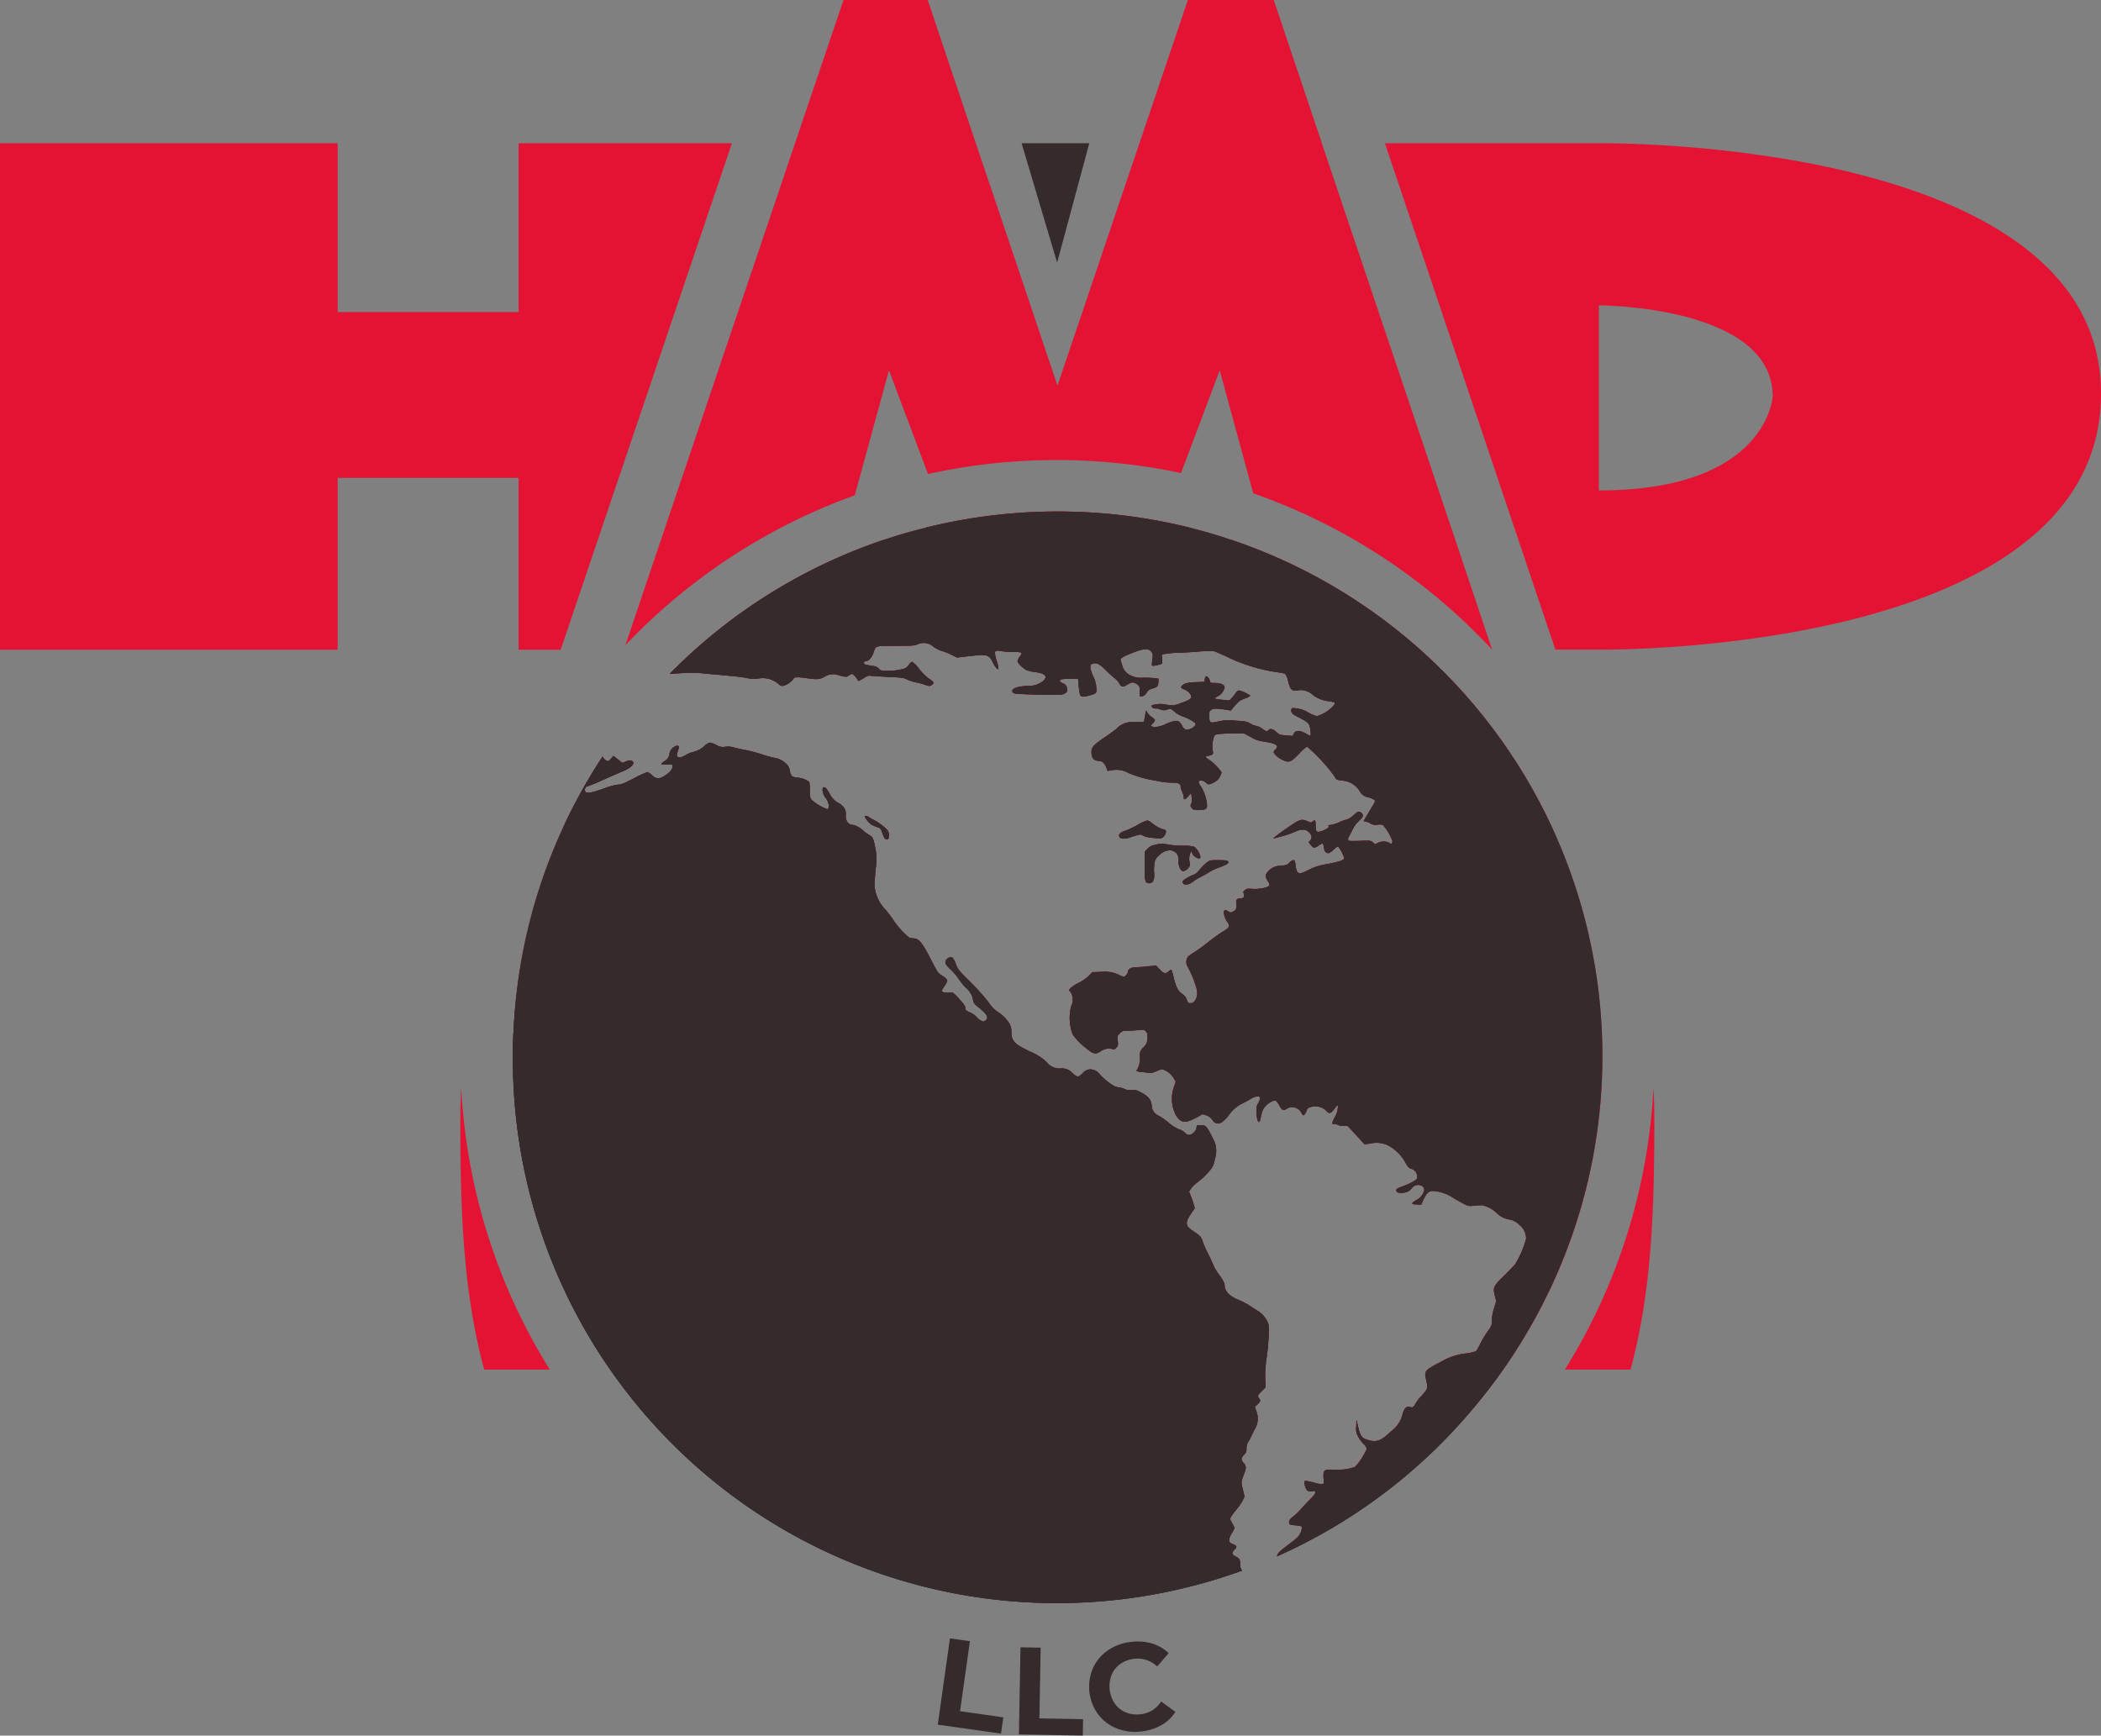 <svg xmlns="http://www.w3.org/2000/svg" id="llc_color_black" data-name="llc color black" width="294.507" height="243.323" viewBox="0 0 294.507 243.323">
  <rect x="0" y="0" width="294.507" height="243.323" fill="#808080" stroke="none"/>
  <path id="&#x41A;&#x43E;&#x43D;&#x442;&#x443;&#x440;_683" data-name="&#x41A;&#x43E;&#x43D;&#x442;&#x443;&#x440; 683" d="M1188.19,161.023,1164.2,232h-5.9V207.908h-25.361V232h-47.338V160.989h47.338v23.669h25.361V160.989h29.867Z" transform="translate(-1085.607 -140.909)" fill="#e41334"/>
  <path id="&#x41A;&#x43E;&#x43D;&#x442;&#x443;&#x440;_684" data-name="&#x41A;&#x43E;&#x43D;&#x442;&#x443;&#x440; 684" d="M1269.133,160.989h-29.984l.268.8v.018l23.619,70.183h6.1s69.848.9,70.384-35.494C1340.07,160.085,1269.133,160.989,1269.133,160.989Zm0,48.677V183.721s24.371,0,24.371,12.78C1293.5,196.5,1292.784,209.667,1269.133,209.667Z" transform="translate(-1045.013 -140.91)" fill="#e41334"/>
  <path id="&#x41A;&#x43E;&#x43D;&#x442;&#x443;&#x440;_685" data-name="&#x41A;&#x43E;&#x43D;&#x442;&#x443;&#x440; 685" d="M1282.718,280.335" transform="translate(-1033.495 -109.356)" fill="#fff"/>
  <g id="&#x421;&#x433;&#x440;&#x443;&#x43F;&#x43F;&#x438;&#x440;&#x43E;&#x432;&#x430;&#x442;&#x44C;_1271" data-name="&#x421;&#x433;&#x440;&#x443;&#x43F;&#x43F;&#x438;&#x440;&#x43E;&#x432;&#x430;&#x442;&#x44C; 1271" transform="translate(71.888 0)">
    <path id="&#x41A;&#x43E;&#x43D;&#x442;&#x443;&#x440;_686" data-name="&#x41A;&#x43E;&#x43D;&#x442;&#x443;&#x440; 686" d="M1150.813,228.848" transform="translate(-1140.255 -122.968)" fill="#e41334"/>
    <path id="&#x41A;&#x43E;&#x43D;&#x442;&#x443;&#x440;_687" data-name="&#x41A;&#x43E;&#x43D;&#x442;&#x443;&#x440; 687" d="M1288.083,270.737l-.012-.051-.051-.126c-.215-.683-.442-1.352-.682-2.036l-.152-.443-.063-.19-2.288-6.777a76.467,76.467,0,0,0-45-40.347l.253.746c-1.959-.669-3.958-1.264-5.98-1.783l.2-.594a76.826,76.826,0,0,0-37.375-.038l.177.531c-2,.48-3.97,1.049-5.892,1.707l.215-.645a76.126,76.126,0,0,0-30.282,18.877l1.568-.1a16.215,16.215,0,0,1,2.883,0c.543.062,1.5.15,2.112.2,2.883.266,3.4.316,4.273.48a4.107,4.107,0,0,0,1.644.063,3.322,3.322,0,0,1,2.769.771c.3.329.62.354,1.151.077.392-.2.974-.709.974-.861,0-.177.708-.2,1.681-.051,1.505.228,1.884.215,2.617-.152a2.229,2.229,0,0,1,1.922-.278c1.062.316,1.189.316,1.518.077a1.121,1.121,0,0,1,.481-.229,2.508,2.508,0,0,1,.822.974c.013.063.341-.1.721-.341.544-.341.746-.416,1-.367.177.025,1.227.089,2.339.152,2.124.089,2.44.14,2.958.444a6.222,6.222,0,0,0,1.138.341,8.559,8.559,0,0,1,1.214.327,2.033,2.033,0,0,0,.594.164c.253,0,.607-.291.607-.468a2.062,2.062,0,0,0-.62-.531,6.484,6.484,0,0,1-1.4-1.39,4.151,4.151,0,0,0-.961-.986c-.114-.013-.316.176-.468.391a1.442,1.442,0,0,1-.557.531,7.908,7.908,0,0,1-2.466.33c-.8,0-.936-.027-1.112-.216-.291-.329-.544-.443-1.277-.518q-1.157-.152-.873-.492a.446.446,0,0,1,.329-.153c.329,0,.771-.517.986-1.163.328-1,.139-.948,3.11-.961,2.339,0,2.668-.025,3.085-.215a2.008,2.008,0,0,1,2,.177,4.214,4.214,0,0,0,1.656.835,7.78,7.78,0,0,1,1.087.468l.771.381,1.2-.14c3.085-.367,3.25-.329,3.819.822.379.721.657,1.049.784.923a4.014,4.014,0,0,0-.215-1.049,7.439,7.439,0,0,1-.291-1.213c0-.3.341-.381.961-.241a9.57,9.57,0,0,0,1.606.114,3.865,3.865,0,0,1,1.2.1,1.131,1.131,0,0,1-.266.544,1.618,1.618,0,0,0-.316.645c0,.24.721.974,1.239,1.239a5.053,5.053,0,0,0,1.277.3c1.353.166,1.745.594,1.113,1.226a3.349,3.349,0,0,1-2.314.708c-1.631.1-2.4.493-1.909.974.126.126.759.177,3.451.24,3.047.063,3.325.063,3.692-.125.316-.153.4-.254.417-.545a.952.952,0,0,0-.733-.961c-.316-.139-.392-.354-.19-.493a7.624,7.624,0,0,1,1.327-.1c.948,0,1.176.013,1.138.126a11.262,11.262,0,0,0,.253,2.112c.114.316.481.341,1.34.1.733-.2.86-.264.948-.506a4.268,4.268,0,0,0-.519-2.313c-.43-1.076-.442-1.481-.038-1.62.582-.2.986,0,1.973.987a13.649,13.649,0,0,0,1.239,1.111,2.516,2.516,0,0,1,.556.658c.316.531.506.569,1.075.2.594-.353.822-.4,1.163-.24.569.3.7.532.645,1.239-.038.569-.026.632.164.632a.96.96,0,0,0,.809-.582,1.157,1.157,0,0,1,.8-.531c.683-.2.8-.329.822-.909l.025-.469-.481-.063a15.9,15.9,0,0,0-1.643-.075,3.2,3.2,0,0,1-1.707-.279,2.125,2.125,0,0,1-1.264-1.441c-.1-.316-.19-.645-.228-.746-.076-.253.379-.531,1.77-1.062,1.543-.58,2.124-.606,2.516-.152.24.278.265.379.2.9-.14,1.215-.164,1.125.24,1.087a3.161,3.161,0,0,0,.746-.164l.379-.126-.025-.632-.025-.657.872-.126a15.969,15.969,0,0,1,1.669-.114c.43,0,1.593-.076,2.58-.152a15.913,15.913,0,0,1,2.149-.063c.2.063.973.379,1.719.733a24.086,24.086,0,0,0,7.65,2.289,3.417,3.417,0,0,1,.645.177,2.521,2.521,0,0,1,.4,1c.354,1.34.493,1.443,1.606,1.264a2.5,2.5,0,0,1,1.947.746,4.442,4.442,0,0,0,2.162.809c1.024.178,1.037.191.506.784a4.976,4.976,0,0,1-2.187,1.316,4.86,4.86,0,0,1-1.138-.469,4.281,4.281,0,0,0-2.289-.658c-.2.076-.228.469-.038.721a3.658,3.658,0,0,0,.809.518c1,.494,1.454.811,1.593,1.127.152.354.278,1.516.152,1.516a2.362,2.362,0,0,1-.543-.264c-.961-.532-1.517-.545-1.783-.027l-.164.316-.923-.076c-.873-.076-.936-.089-1.365-.479-.481-.444-.873-.532-1.087-.267-.19.242-.316.2-.9-.2a2.053,2.053,0,0,0-.784-.379,2.309,2.309,0,0,1-.835-.329c-.544-.3-.67-.329-2.124-.416a6.6,6.6,0,0,0-2.44.125c-1.125.253-1.2.215-1.227-.757-.012-.57.013-.67.24-.861.278-.228.771-.253,1.96-.063l.834.126.3-.379c.784-.923.91-1.023,1.656-1.3a2.254,2.254,0,0,0,.771-.391,4.842,4.842,0,0,0-1.606-.735c-.1,0-.3.164-.43.341a6.846,6.846,0,0,1-.557.7l-.329.354-.8-.064c-1.416-.114-1.517-.19-.733-.58a1.838,1.838,0,0,0,.847-1.215c0-.329-.594-.582-1.315-.582-.67,0-.7-.013-.759-.316-.076-.354-.43-.732-.569-.582a.986.986,0,0,0-.139.417l-.038.316-1.214.052c-1.214.049-1.681.176-2,.568-.139.177-.051.278.493.493.392.152.872.67.872.948,0,.329-.468.607-1.58.961a2.855,2.855,0,0,1-1.758.216,4.112,4.112,0,0,0-2.162.037c-.19.228.139.493.582.468a.71.71,0,0,1,.48.1,1.409,1.409,0,0,0,1.163.013c.392-.115.4-.115.9.316a4.39,4.39,0,0,0,1.037.632,6,6,0,0,1,1.909.985c.228.392-.784,1.049-1.365.9a.884.884,0,0,1-.468-.469c-.329-.645-.569-.808-1.088-.721a6.347,6.347,0,0,0-1.151.379,3.92,3.92,0,0,1-1.757.468c-.519-.164-.519-.139-.177-.493a1.165,1.165,0,0,0,.341-.468c0-.076-.215-.277-.48-.468a2.032,2.032,0,0,1-.632-.658c-.127-.316-.139-.3-.278.52l-.152.833-1.315.051a2.946,2.946,0,0,0-2.541.923c-.316.266-1.15.86-1.833,1.328-1.34.9-1.669,1.277-1.669,1.9,0,.872.329,1.264,1.049,1.264.43,0,.8.329,1.024.91l.19.493.531-.075a3.355,3.355,0,0,1,2.352.353,15.483,15.483,0,0,0,3.806,1.075,10.4,10.4,0,0,0,2.3.3c.911-.013,1.252.14,1.252.582a2.43,2.43,0,0,0,.215.7,2.414,2.414,0,0,1,.215.76c0,.429.19.378.645-.153l.392-.441.076.632a1.565,1.565,0,0,1-.038.821c-.177.278-.152.431.088.7.177.19.341.24.935.24.961,0,1.227-.176,1.151-.784a5.839,5.839,0,0,0-.86-2.541,1.362,1.362,0,0,1-.316-.656c.114-.267.708-.191,1,.113a.8.8,0,0,0,.443.266,2.668,2.668,0,0,0,1.239-.645,2.237,2.237,0,0,0,.544-1.036,7.269,7.269,0,0,0-1.77-1.784c-.531-.316-.569-.429-.165-.518.708-.152.8-.24.708-.657a3.905,3.905,0,0,1,.089-1.769c.114-.494.152-.532.556-.62a15.727,15.727,0,0,1,2.061-.1l1.644-.025.948.506a4.456,4.456,0,0,0,1.922.657c1.656.254,2.124.57,1.593,1.062a.866.866,0,0,0-.278.392c0,.253.67.86,1.239,1.113.923.43,1.176.316,2.326-.885a5.367,5.367,0,0,1,1.113-.986,25.267,25.267,0,0,1,3.869,4.2c.19.443.24.468,1.163.582a3.04,3.04,0,0,1,2.39,1.543,1.611,1.611,0,0,0,1.151.785,2.637,2.637,0,0,1,.872.378c.152.19.139.2-.91,1.922-.329.545-.594,1.012-.594,1.024,0,.038.1.063.24.063a2.024,2.024,0,0,1,.657.253,1.254,1.254,0,0,0,1.024.2c.455-.049.657-.024.8.076a7.25,7.25,0,0,1,1.3,2.213c0,.4-.164.507-.417.266a1.811,1.811,0,0,0-1.618,0l-.38.2-.316-.264c-.316-.267-.329-.267-1.859-.216-1.416.038-1.555.025-1.618-.139a.472.472,0,0,1,.05-.367c.063-.088.291-.517.505-.961a4.164,4.164,0,0,1,.948-1.328c.632-.582.7-.783.367-1.111-.316-.3-.468-.267-1.1.3a2.543,2.543,0,0,1-1.075.645,5.39,5.39,0,0,0-1.012.378,3.854,3.854,0,0,1-1.05.329c-.316.038-.493.1-.43.152.2.128.025.316-.569.594s-.974.316-1.1.115a3.476,3.476,0,0,1-.088-.823c-.013-.719-.1-.8-.481-.455-.151.126-.228.126-.632-.063-.8-.354-1.062-.3-2.263.506-1.681,1.125-2.781,1.973-2.5,1.884.152-.038.708-.19,1.226-.329a12.559,12.559,0,0,0,1.669-.582c1-.441,1.568-.429,2.048.038.417.417.468.835.152,1.176l-.215.229.329.391a1.182,1.182,0,0,0,.468.392,2.065,2.065,0,0,0,.62-.329c.253-.177.519-.3.582-.266a1.4,1.4,0,0,1,.164.594c.076.532.253.746.645.746a2.1,2.1,0,0,0,.7-.493c.455-.417.544-.48.7-.353a4.806,4.806,0,0,1,.784,1.516c0,.316-.48.48-2.326.86a8.473,8.473,0,0,0-2.756.872c-1.315.683-1.581.569-1.745-.757a1.807,1.807,0,0,0-.152-.62c-.139-.128-.531.087-.809.416-.177.2-.379.266-1.074.329a2.358,2.358,0,0,0-1.834.836c-.4.454-.392.745.038,1.377a.963.963,0,0,1,.2.52c-.126.329-1.492.607-2.554.5-.518-.038-.657-.025-.9.177s-.266.254-.152.518c.139.406-.051.657-.519.657s-.62.2-.531.784-.038.848-.48,1.062c-.3.164-.342.164-.683-.051-.2-.126-.4-.2-.468-.15-.266.163-.038,1.137.417,1.706.392.507.227.785-.8,1.366-.278.164-1.138.784-1.884,1.366a23.678,23.678,0,0,1-2.01,1.467,6.986,6.986,0,0,0-.847.594,1.275,1.275,0,0,0-.139,1.29,15.123,15.123,0,0,1,1.126,2.554c.391,1.125.379,1.707-.038,2.339-.2.291-.3.354-.607.354-.342,0-.38-.038-.531-.468a1.477,1.477,0,0,0-.657-.835c-.594-.43-.847-.923-1.188-2.3a7.31,7.31,0,0,0-.316-1.089c-.025-.025-.2.063-.379.228-.48.392-.683.341-1.264-.278l-.506-.544-1.075.115c-.594.075-1.366.125-1.694.125-.7,0-1.176.278-1.176.658a.9.9,0,0,1-.265.469l-.266.252-.557-.214a4.5,4.5,0,0,0-2.655-.507l-1.239.038-.531.544a5.975,5.975,0,0,1-1.442.986,4.8,4.8,0,0,0-1.113.721l-.2.266.265.316a2.037,2.037,0,0,1,.051,1.935,6.6,6.6,0,0,0,.215,3.97,9.485,9.485,0,0,0,1.96,1.985c.986.8,1.239.834,2.023.329a1.888,1.888,0,0,1,1.656-.253c.126.051.266,0,.455-.2.265-.267.278-.316.215-.961-.076-.7-.063-.7.3-1.063.329-.341.4-.354,1.075-.367.4,0,1.1-.051,1.53-.089.746-.075.809-.062,1.024.164.2.19.24.354.24.835a1.725,1.725,0,0,1-.645,1.5c-.417.468-.455.583-.4,1.593a3.249,3.249,0,0,1-.506,1.631,1.573,1.573,0,0,0,.582.139c.329.025.822.09,1.087.126a1.872,1.872,0,0,0,1.1-.215,3.4,3.4,0,0,1,.86-.278,2.9,2.9,0,0,1,1.581,1.214l.3.494-.164.555a4.99,4.99,0,0,0,.19,4.174c.683,1.048,1.2,1.149,2.491.53a10.306,10.306,0,0,0,1-.542c.19-.14.265-.14.632-.013a1.77,1.77,0,0,1,1.087.821.854.854,0,0,0,1.163.228,4.464,4.464,0,0,0,1.024-1,5.017,5.017,0,0,1,1.96-1.7,12.06,12.06,0,0,0,1.138-.62c.645-.417,1.315-.468,1.315-.1a2.28,2.28,0,0,1-.266.708c-.253.431-.278.544-.24,1.392.05.9.215,1.4.417,1.2a3.039,3.039,0,0,0,.19-.7,4.617,4.617,0,0,1,.291-.986,2.8,2.8,0,0,1,1.4-1.214c.443-.114.481-.089.986.784.3.518.519.6.9.329a1.461,1.461,0,0,1,2.061.468,1.464,1.464,0,0,0,.3.431c.139,0,.392-.367.468-.658a.616.616,0,0,1,.443-.456,2.178,2.178,0,0,1,2.364.518c.392.417.582.354,1.1-.329.328-.455.455-.569.48-.417a2.844,2.844,0,0,1-.467,1.658c-.392.8-.392,1.01.025.923a.69.69,0,0,1,.43.1,1.8,1.8,0,0,0,.784.152h.594l.809.86c.443.494.986,1.076,1.189,1.3l.379.406.759-.09a3.716,3.716,0,0,1,2.567.266,5.974,5.974,0,0,1,2.352,2.3c.392.735.531.872.948.986a1.135,1.135,0,0,1,.746.975c.063.354.025.4-.392.694a7.3,7.3,0,0,1-1.214.608c-.4.163-.873.34-1.024.4-.366.139-.392.455-.076.62a2.211,2.211,0,0,0,1.467-.164,1.746,1.746,0,0,0,.506-.468c.518-.7,1.732-.493,1.732.291a2.123,2.123,0,0,1-1.188,1.454c-.721.455-.67.556.253.569l.506.013.3-.67c.455-.974.759-1.239,1.366-1.239a5.7,5.7,0,0,1,2.921,1.038c2.061,1.162,1.909,1.111,2.819,1.035.443-.037.948-.075,1.1-.075a4.132,4.132,0,0,1,2.061,1.086,3.243,3.243,0,0,0,1.694.9,2.615,2.615,0,0,1,1.543.809,2.439,2.439,0,0,1,.9,1.922,13.67,13.67,0,0,1-1.53,3.553c-.228.267-.948,1.037-1.644,1.707-1.429,1.417-1.492,1.555-1.2,2.744l.19.721-.291.948a5.726,5.726,0,0,0-.316,1.707c-.012.759-.012.771-.67,1.707a13.236,13.236,0,0,0-1.024,1.745,6.3,6.3,0,0,1-.531.923,6.4,6.4,0,0,1-1.4.316,8.513,8.513,0,0,0-3.426,1.125c-2.365,1.214-2.466,1.328-2.187,2.5.291,1.277.278,1.34-.72,2.415a5.482,5.482,0,0,0-.772,1.025c-.266.492-.392.568-.8.429s-.771.2-.986.974a4.059,4.059,0,0,1-1.555,2.391c-1.5,1.427-2.074,1.642-3.351,1.264-.91-.267-1.074-.558-1.479-2.479-.088-.443-.1-.378-.114.532a2.194,2.194,0,0,0,.316,1.567,5.233,5.233,0,0,0,.734.975,1.155,1.155,0,0,1,.417.694,9.94,9.94,0,0,1-1.643,2.5,7.778,7.778,0,0,1-3.085.378c-1.365-.038-1.429.025-1.29,1.669.038.278-.012.316-.24.341a3.124,3.124,0,0,1-.948-.139c-1.631-.43-1.656-.43-1.479.3s.443.948,1.024.86c.43-.063.455-.051.455.164,0,.152-.265.52-.759,1-.417.417-.986,1.024-1.264,1.34a7.051,7.051,0,0,1-1.037,1c-.556.441-.7.658-.594,1,.051.164.215.215.9.267.531.049.86.125.86.2a1.546,1.546,0,0,1-.24.948c-.177.4-.417.645-1.391,1.379-1.176.884-1.618,1.225-1.757,1.554a.594.594,0,0,0-.089.266,76.109,76.109,0,0,0,28.17-21.558c.392-.466.771-.948,1.151-1.427.2-.267.417-.532.62-.811l.911-1.214a76.347,76.347,0,0,0,10.949-67.556ZM1270.6,218.784l-17.828-52.977v-.014l-.2-.606v-.013l-6.752-20.067h-12.037L1227,165.175l-5.272,15.6-6.221,18.4-7.447-22.152-4-11.846-6.739-20.067h-11.809l-6.79,20.067h-.025v.013l.013.025-18.106,53.571-5.664,16.778a83.068,83.068,0,0,1,32.153-21.014l4.792-17.524,5.475,14.54a83.133,83.133,0,0,1,18.042-1.96,84.054,84.054,0,0,1,17.423,1.821l5.424-14.4,4.7,17.246a83.182,83.182,0,0,1,33.493,21.924Z" transform="translate(-1139.164 -145.108)" fill="#e41334"/>
    <path id="&#x41A;&#x43E;&#x43D;&#x442;&#x443;&#x440;_688" data-name="&#x41A;&#x43E;&#x43D;&#x442;&#x443;&#x440; 688" d="M1216.171,237.959c-.354.67-.468.7-1.745.558a3.673,3.673,0,0,1-1.416-.316c-.253-.178-.329-.191-.86-.038-.329.087-.759.226-.961.3-.581.253-1.315.215-1.454-.063-.189-.341.1-.658.809-.871a13.343,13.343,0,0,0,1.733-.823,5.775,5.775,0,0,1,1.353-.62,1.611,1.611,0,0,1,.67.379,4.649,4.649,0,0,0,1.618.885C1216.221,237.352,1216.323,237.631,1216.171,237.959Z" transform="translate(-1124.693 -121.054)" fill="#e41334"/>
    <path id="&#x41A;&#x43E;&#x43D;&#x442;&#x443;&#x440;_689" data-name="&#x41A;&#x43E;&#x43D;&#x442;&#x443;&#x440; 689" d="M1184.7,238.839c-.3.115-.505-.114-.746-.833-.215-.657-.227-.684-.733-.861a6.516,6.516,0,0,1-.784-.329,3.424,3.424,0,0,1-.961-1.138c0-.164.392-.1.645.1a5.092,5.092,0,0,0,.633.365,8.239,8.239,0,0,1,1.909,1.416C1184.925,237.916,1184.951,238.738,1184.7,238.839Z" transform="translate(-1132.15 -121.188)" fill="#e41334"/>
    <path id="&#x41A;&#x43E;&#x43D;&#x442;&#x443;&#x440;_690" data-name="&#x41A;&#x43E;&#x43D;&#x442;&#x443;&#x440; 690" d="M1220.088,240.71c-.341,0-.923-.48-.923-.759,0-.341-.2-.214-.316.19a2.211,2.211,0,0,0-.013,1.252c.2.48-.708,1.315-1.138,1.049a1.806,1.806,0,0,1-.43-1.391c-.013-.872-.279-1.239-1.037-1.454a2.006,2.006,0,0,0-1.707.721,1.569,1.569,0,0,0-.657,1.125,7.26,7.26,0,0,0-.038,1.3c.1,1.089-.215,1.581-.872,1.441-.392-.076-.468-.468-.443-2.478l.025-1.947.317-.327a2.137,2.137,0,0,1,.581-.456,5.785,5.785,0,0,1,1.644-.329c.114.025.519.1.9.164a12.95,12.95,0,0,0,1.96.139,5.113,5.113,0,0,1,1.505.14,2.493,2.493,0,0,1,.847,1.277C1220.354,240.673,1220.328,240.71,1220.088,240.71Z" transform="translate(-1123.944 -120.378)" fill="#e41334"/>
    <path id="&#x41A;&#x43E;&#x43D;&#x442;&#x443;&#x440;_691" data-name="&#x41A;&#x43E;&#x43D;&#x442;&#x443;&#x440; 691" d="M1221.87,241.5a7.462,7.462,0,0,0-1.378.632,9.16,9.16,0,0,1-1.113.632,8.35,8.35,0,0,0-1.062.619c-.582.531-1.353.7-1.543.329-.088-.164-.076-.253.076-.4a6.038,6.038,0,0,1,1.606-.86,4.952,4.952,0,0,0,.708-.694,8.752,8.752,0,0,1,1-.988c.367-.264.455-.277,1.568-.277.822,0,1.226.038,1.315.138C1223.3,240.867,1222.983,241.095,1221.87,241.5Z" transform="translate(-1122.831 -119.891)" fill="#e41334"/>
    <path id="&#x41A;&#x43E;&#x43D;&#x442;&#x443;&#x440;_692" data-name="&#x41A;&#x43E;&#x43D;&#x442;&#x443;&#x440; 692" d="M1248.418,310.278a30.707,30.707,0,0,1-.278,3.287,18.958,18.958,0,0,0-.215,3.136l.063,1.113-.544.544c-.569.569-.632.708-.379,1.024.228.316.2.444-.215.835l-.379.341.215.632a2.867,2.867,0,0,1-.278,2.6c-.278.607-.645,1.34-.809,1.618a1.588,1.588,0,0,0-.3,1,1.042,1.042,0,0,1-.379.91c-.417.468-.4.746.025,1.176.3.316.329.658.088,1.29-.518,1.392-.518,1.252-.253,2.353l.253,1-.278.57a7.735,7.735,0,0,1-.86,1.252,11.516,11.516,0,0,0-.759,1.01c-.165.341-.165.354.152.912a4.474,4.474,0,0,1,.329.682,4.145,4.145,0,0,1-.366.708,2.372,2.372,0,0,0-.38.961c0,.329.063.392.468.569.645.267.683.379.291.784-.417.419-.417.658,0,.885.708.392.771.482.8,1.176a1.316,1.316,0,0,0,.126.7.858.858,0,0,0,.127.191A76.256,76.256,0,0,1,1142.489,273.4c-.013-.656-.025-1.314-.025-1.971,0-.545,0-1.076.025-1.62q.019-.967.076-1.934a75.769,75.769,0,0,1,6.588-27.2l.05-.164.025-.049v-.013l.594-1.759a75.116,75.116,0,0,1,5.235-9.292.876.876,0,0,0,.493.555c.316.164.328.164.67-.239l.342-.393.392.3c.228.177.518.406.645.506.215.19.278.19.544.051.505-.253.847-.3,1.049-.138.493.341-.152.985-1.58,1.541-.354.139-1.442.62-2.44,1.062a22.012,22.012,0,0,1-2.124.886c-.354.1-.481.226-.481.568,0,.582.632.518,2.908-.3a8.34,8.34,0,0,1,1.745-.455c.455-.013.834-.163,2.225-.885a15.086,15.086,0,0,1,1.871-.872,1.647,1.647,0,0,1,.645.43c.632.583,1.049.583,1.947-.013.67-.455.986-.9.935-1.29-.025-.228-.076-.24-.809-.2-.4.013-.758,0-.746-.063a1.672,1.672,0,0,1,.43-.391,1.366,1.366,0,0,0,.721-1.114,1.4,1.4,0,0,1,.91-1.024c.417-.1.468.051.24.733-.177.493-.177.645-.076.773.164.214.645.113,1.265-.279a3.393,3.393,0,0,1,.9-.365,3.587,3.587,0,0,0,1.682-.886,1.73,1.73,0,0,1,.746-.443,3.724,3.724,0,0,1,.86.316,1.687,1.687,0,0,0,1.277.266,2.972,2.972,0,0,1,1.214.1c.316.087.986.239,1.479.329a22.834,22.834,0,0,1,2.428.632,16.875,16.875,0,0,0,1.695.479,3.026,3.026,0,0,1,1.656.785,1.583,1.583,0,0,1,.569,1.023,2.064,2.064,0,0,0,.316.771,2.023,2.023,0,0,0,.783.215,3.022,3.022,0,0,1,1.631.607,5.95,5.95,0,0,1,.076,1.164c.012.871.051,1.086.24,1.326a7.15,7.15,0,0,0,2.175,1.315c.43,0,.291-1.023-.215-1.618-.392-.455-.556-1.454-.24-1.454.227,0,.4.19.8.872a2.908,2.908,0,0,0,1.3,1.366,2.26,2.26,0,0,1,.72.607,1.45,1.45,0,0,1,.253,1.037c-.026.9.379,1.416,1.125,1.416a3.289,3.289,0,0,1,1.39.848,4.984,4.984,0,0,0,.771.53c.506.291.582.443.86,1.859a7.331,7.331,0,0,1,.051,2.87c-.089.986-.164,2.048-.164,2.377a5.521,5.521,0,0,0,1.568,3.415,16.733,16.733,0,0,1,1.087,1.44,11.283,11.283,0,0,0,2.2,2.44,1.517,1.517,0,0,0,.569.114c.809,0,1.239.518,2.592,3.174.683,1.341.923,1.7,1.214,1.884.682.431.961.683.961.9a2.312,2.312,0,0,1-.38.721c-.543.746-.48.91.38.923.379,0,.733,0,.8.013a7.054,7.054,0,0,1,.923.923c.645.708.822.986.822,1.226,0,.291.063.354.67.62a2.548,2.548,0,0,1,.872.607,2,2,0,0,0,.607.507c.354.2.38.2.645.037.556-.378.316-.86-.885-1.833-.657-.518-.734-.62-.835-1.113a2.659,2.659,0,0,0-.973-1.644,9.073,9.073,0,0,1-1.012-1.239,8.165,8.165,0,0,0-1.15-1.353c-.708-.683-.822-.872-.683-1.239a.931.931,0,0,1,.872-.492,2.646,2.646,0,0,1,.518.922c.329.847.392.91,2.036,2.555a32.835,32.835,0,0,1,2.554,2.831,4.65,4.65,0,0,0,1.214,1.316,5.173,5.173,0,0,1,1.757,1.756,2.3,2.3,0,0,1,.241,1.125,2.483,2.483,0,0,0,.126.886c.392.745.658.948,2.466,1.845a7.478,7.478,0,0,1,2.4,1.53,2.231,2.231,0,0,0,1.985.847,1.894,1.894,0,0,1,1.568.632c.7.632.834.645,1.429.063a1.5,1.5,0,0,1,.923-.556,1.624,1.624,0,0,1,1.479.67,8.6,8.6,0,0,0,2.086,1.682,2.122,2.122,0,0,0,.632.164,2.38,2.38,0,0,1,.759.215,1.646,1.646,0,0,0,.986.152c.443-.063.594-.025,1.265.3,1.062.544,1.479,1.037,1.568,1.859a1.609,1.609,0,0,0,1.05,1.479,11.772,11.772,0,0,1,1.34.961,5.192,5.192,0,0,0,1.378.872,2.588,2.588,0,0,1,.911.531.686.686,0,0,0,1.037.1,1.222,1.222,0,0,0,.594-.948c0-.2.051-.228.518-.228.8,0,.873.088,1.935,2.225a3.521,3.521,0,0,1,.063,2.592,2.633,2.633,0,0,1-.72,1.58,10.038,10.038,0,0,1-1.72,1.631,4.5,4.5,0,0,0-.885.872l-.266.406.266.683a8.285,8.285,0,0,1,.392,1.162l.139.48-.544.822c-.847,1.252-.784,1.682.379,2.44.872.569,1.112.822,1.277,1.429a12.878,12.878,0,0,0,.708,1.606c.329.632.657,1.378.784,1.682a6.365,6.365,0,0,0,.721,1.239c.657.885.872,1.315.872,1.669,0,.784.759,1.53,2.074,2.036a10.155,10.155,0,0,1,1.378.721c.342.24.86.569,1.113.721a3.548,3.548,0,0,1,1.391,1.492C1248.418,308.963,1248.443,309.152,1248.418,310.278Z" transform="translate(-1142.463 -123.338)" fill="#352a2c"/>
  </g>
  <path id="&#x41A;&#x43E;&#x43D;&#x442;&#x443;&#x440;_693" data-name="&#x41A;&#x43E;&#x43D;&#x442;&#x443;&#x440; 693" d="M1181.472,235.674c0-.164.392-.1.645.1a4.871,4.871,0,0,0,.632.367,8.227,8.227,0,0,1,1.909,1.416c.266.354.291,1.176.038,1.277-.3.114-.506-.114-.746-.834-.215-.658-.228-.683-.733-.86a6.656,6.656,0,0,1-.784-.329A3.424,3.424,0,0,1,1181.472,235.674Z" transform="translate(-1060.262 -121.189)" fill="#e41334"/>
  <path id="&#x41A;&#x43E;&#x43D;&#x442;&#x443;&#x440;_694" data-name="&#x41A;&#x43E;&#x43D;&#x442;&#x443;&#x440; 694" d="M1216.17,237.955c-.354.67-.468.7-1.745.556a3.627,3.627,0,0,1-1.416-.316c-.253-.177-.329-.19-.859-.038-.329.088-.759.228-.961.3-.581.253-1.315.215-1.454-.063-.189-.341.1-.658.809-.872a13.149,13.149,0,0,0,1.732-.822,5.782,5.782,0,0,1,1.353-.62,1.616,1.616,0,0,1,.67.379,4.646,4.646,0,0,0,1.618.885C1216.22,237.348,1216.322,237.627,1216.17,237.955Z" transform="translate(-1052.805 -121.055)" fill="#e41334"/>
  <path id="&#x41A;&#x43E;&#x43D;&#x442;&#x443;&#x440;_695" data-name="&#x41A;&#x43E;&#x43D;&#x442;&#x443;&#x440; 695" d="M1220.289,240.365c.063.3.038.341-.2.341-.341,0-.923-.48-.923-.759,0-.341-.2-.215-.316.19a2.211,2.211,0,0,0-.013,1.252c.2.48-.708,1.315-1.138,1.049a1.807,1.807,0,0,1-.43-1.391c-.013-.872-.278-1.239-1.037-1.454a2,2,0,0,0-1.707.721,1.57,1.57,0,0,0-.657,1.125,7.25,7.25,0,0,0-.038,1.3c.1,1.087-.215,1.58-.872,1.441-.392-.076-.468-.468-.443-2.478l.025-1.947.316-.329a2.158,2.158,0,0,1,.582-.455,5.78,5.78,0,0,1,1.644-.329c.114.025.519.1.9.164a12.965,12.965,0,0,0,1.96.139,5.174,5.174,0,0,1,1.5.139A2.507,2.507,0,0,1,1220.289,240.365Z" transform="translate(-1052.057 -120.379)" fill="#e41334"/>
  <path id="&#x41A;&#x43E;&#x43D;&#x442;&#x443;&#x440;_696" data-name="&#x41A;&#x43E;&#x43D;&#x442;&#x443;&#x440; 696" d="M1219.163,241.748a8.849,8.849,0,0,1,1-.986c.367-.266.456-.278,1.568-.278.822,0,1.226.038,1.315.139.253.24-.063.468-1.176.872a7.458,7.458,0,0,0-1.378.632,9.2,9.2,0,0,1-1.112.632,8.207,8.207,0,0,0-1.062.62c-.582.531-1.353.7-1.543.329-.089-.164-.076-.253.076-.4a6.037,6.037,0,0,1,1.606-.86A4.934,4.934,0,0,0,1219.163,241.748Z" transform="translate(-1050.944 -119.892)" fill="#e41334"/>
  <path id="&#x41A;&#x43E;&#x43D;&#x442;&#x443;&#x440;_697" data-name="&#x41A;&#x43E;&#x43D;&#x442;&#x443;&#x440; 697" d="M1248.19,308.567c.227.392.253.582.227,1.707a30.716,30.716,0,0,1-.278,3.287,18.947,18.947,0,0,0-.215,3.136l.063,1.113-.544.544c-.569.569-.632.708-.379,1.024.228.316.2.442-.215.835l-.379.341.215.632a2.865,2.865,0,0,1-.278,2.6c-.278.607-.645,1.34-.809,1.618a1.59,1.59,0,0,0-.3,1,1.042,1.042,0,0,1-.379.91c-.417.468-.4.746.026,1.176.3.316.329.657.089,1.29-.518,1.391-.518,1.252-.253,2.352l.253,1-.278.569a7.684,7.684,0,0,1-.86,1.252,11.532,11.532,0,0,0-.759,1.011c-.164.341-.164.354.152.91a4.405,4.405,0,0,1,.329.683,4.138,4.138,0,0,1-.367.708,2.375,2.375,0,0,0-.379.961c0,.329.063.392.468.569.645.266.683.379.291.784-.418.417-.418.658,0,.885.708.392.771.48.8,1.176a1.312,1.312,0,0,0,.126.7,76.424,76.424,0,0,1-102.061-69.946c-.013-.657-.025-1.315-.025-1.972,0-.544,0-1.075.025-1.618q.019-.967.076-1.934a76.043,76.043,0,0,1,12.492-38.475.878.878,0,0,0,.493.556c.316.164.329.164.67-.24l.341-.392.392.3c.227.177.519.4.645.506.215.19.278.19.544.051.505-.253.847-.3,1.049-.139.493.341-.152.986-1.58,1.543-.354.139-1.442.62-2.441,1.062a21.794,21.794,0,0,1-2.124.885c-.354.1-.48.228-.48.569,0,.582.633.518,2.908-.3a8.265,8.265,0,0,1,1.745-.455c.455-.013.835-.164,2.226-.885a15.077,15.077,0,0,1,1.871-.872,1.644,1.644,0,0,1,.645.43c.632.582,1.049.582,1.947-.013.67-.455.986-.9.936-1.29-.026-.228-.076-.24-.809-.2-.4.013-.759,0-.746-.063a1.7,1.7,0,0,1,.43-.392,1.362,1.362,0,0,0,.721-1.113,1.4,1.4,0,0,1,.91-1.024c.417-.1.468.051.24.733-.177.493-.177.645-.076.771.165.215.645.114,1.265-.278a3.451,3.451,0,0,1,.9-.367,3.571,3.571,0,0,0,1.682-.885,1.729,1.729,0,0,1,.746-.443,3.721,3.721,0,0,1,.86.316,1.688,1.688,0,0,0,1.277.266,3,3,0,0,1,1.214.1c.316.089.986.24,1.479.329a23.464,23.464,0,0,1,2.428.632,16.681,16.681,0,0,0,1.694.48,3.031,3.031,0,0,1,1.656.784,1.586,1.586,0,0,1,.569,1.024.933.933,0,0,0,1.1.986,3.024,3.024,0,0,1,1.631.607,5.955,5.955,0,0,1,.076,1.163c.013.872.051,1.087.24,1.328a7.15,7.15,0,0,0,2.175,1.315c.429,0,.291-1.024-.215-1.618-.392-.455-.557-1.454-.24-1.454.228,0,.4.19.8.872a2.915,2.915,0,0,0,1.3,1.366,2.227,2.227,0,0,1,.72.607,1.449,1.449,0,0,1,.253,1.037c-.026.9.379,1.416,1.125,1.416a3.294,3.294,0,0,1,1.391.847,4.876,4.876,0,0,0,.771.531c.506.291.582.443.86,1.859a7.334,7.334,0,0,1,.05,2.87c-.089.986-.164,2.048-.164,2.377a5.515,5.515,0,0,0,1.568,3.414,16.781,16.781,0,0,1,1.087,1.441,11.289,11.289,0,0,0,2.2,2.44,1.521,1.521,0,0,0,.569.114c.809,0,1.239.518,2.592,3.174.683,1.34.923,1.694,1.214,1.884.682.43.961.683.961.9a2.318,2.318,0,0,1-.38.721c-.543.746-.48.91.38.923.379,0,.733,0,.8.013a6.98,6.98,0,0,1,.923.923c.645.708.822.986.822,1.226,0,.291.063.354.67.62a2.541,2.541,0,0,1,.872.607,1.994,1.994,0,0,0,.607.506c.354.2.379.2.645.038.557-.379.316-.86-.885-1.833-.657-.518-.733-.62-.834-1.113a2.662,2.662,0,0,0-.974-1.644,9.154,9.154,0,0,1-1.011-1.239,8.165,8.165,0,0,0-1.151-1.353c-.708-.683-.822-.872-.682-1.239a.934.934,0,0,1,.872-.493,2.654,2.654,0,0,1,.519.923c.329.847.392.91,2.036,2.554a32.793,32.793,0,0,1,2.554,2.832,4.617,4.617,0,0,0,1.214,1.315,5.193,5.193,0,0,1,1.757,1.757,2.3,2.3,0,0,1,.241,1.125,2.477,2.477,0,0,0,.126.885c.392.746.658.948,2.466,1.846a7.453,7.453,0,0,1,2.4,1.53,2.231,2.231,0,0,0,1.985.847,1.9,1.9,0,0,1,1.568.632c.7.632.835.645,1.429.063a1.5,1.5,0,0,1,.923-.556,1.624,1.624,0,0,1,1.479.67,8.593,8.593,0,0,0,2.086,1.682,2.122,2.122,0,0,0,.632.164,2.34,2.34,0,0,1,.759.215,1.667,1.667,0,0,0,.986.152c.443-.063.594-.025,1.264.3,1.062.544,1.479,1.037,1.568,1.859a1.611,1.611,0,0,0,1.05,1.479,11.6,11.6,0,0,1,1.34.961,5.192,5.192,0,0,0,1.378.872,2.585,2.585,0,0,1,.911.531.687.687,0,0,0,1.037.1,1.222,1.222,0,0,0,.594-.948c0-.2.051-.228.519-.228.8,0,.872.089,1.935,2.225a3.526,3.526,0,0,1,.063,2.592,2.633,2.633,0,0,1-.721,1.581,10.022,10.022,0,0,1-1.72,1.631,4.466,4.466,0,0,0-.885.872l-.266.4.266.683a8.389,8.389,0,0,1,.392,1.163l.139.48-.544.822c-.847,1.252-.784,1.682.379,2.44.872.569,1.113.822,1.277,1.429a12.93,12.93,0,0,0,.708,1.606c.329.632.657,1.378.784,1.682a6.392,6.392,0,0,0,.721,1.239c.658.885.872,1.315.872,1.669,0,.784.759,1.53,2.074,2.036a10.166,10.166,0,0,1,1.378.721c.341.24.86.569,1.113.721A3.543,3.543,0,0,1,1248.19,308.567Z" transform="translate(-1070.576 -123.339)" fill="#e41334"/>
  <path id="&#x41A;&#x43E;&#x43D;&#x442;&#x443;&#x440;_698" data-name="&#x41A;&#x43E;&#x43D;&#x442;&#x443;&#x440; 698" d="M1290.589,278.193a76.013,76.013,0,0,1-14.755,45.113l-.91,1.214c-.2.278-.417.544-.62.809-.379.48-.759.961-1.15,1.429a76.394,76.394,0,0,1-28.082,21.292c.14-.329.582-.67,1.758-1.555.974-.733,1.214-.974,1.391-1.378a1.549,1.549,0,0,0,.241-.948c0-.076-.329-.152-.86-.2-.682-.05-.847-.1-.9-.265-.1-.341.038-.556.594-1a6.98,6.98,0,0,0,1.037-1c.279-.316.847-.923,1.264-1.34.493-.481.759-.847.759-1,0-.215-.026-.228-.455-.164-.581.088-.834-.126-1.024-.86s-.152-.733,1.479-.3a3.12,3.12,0,0,0,.948.139c.228-.025.278-.063.24-.341-.139-1.644-.076-1.707,1.289-1.669a7.747,7.747,0,0,0,3.085-.379,9.937,9.937,0,0,0,1.643-2.5,1.161,1.161,0,0,0-.417-.7,5.171,5.171,0,0,1-.733-.974,2.194,2.194,0,0,1-.316-1.568c.013-.91.025-.974.114-.531.4,1.922.569,2.213,1.479,2.478,1.277.379,1.846.164,3.351-1.264a4.053,4.053,0,0,0,1.555-2.39c.215-.771.569-1.113.986-.974s.531.063.8-.43a5.547,5.547,0,0,1,.771-1.024c1-1.075,1.012-1.138.721-2.415-.279-1.176-.177-1.29,2.187-2.5a8.493,8.493,0,0,1,3.426-1.125,6.485,6.485,0,0,0,1.4-.316,6.3,6.3,0,0,0,.531-.923,13.16,13.16,0,0,1,1.024-1.745c.657-.936.657-.948.67-1.707a5.738,5.738,0,0,1,.316-1.707l.291-.948-.19-.721c-.291-1.189-.228-1.328,1.2-2.744.7-.67,1.416-1.441,1.644-1.707a13.666,13.666,0,0,0,1.53-3.553,2.435,2.435,0,0,0-.9-1.922,2.607,2.607,0,0,0-1.543-.809,3.254,3.254,0,0,1-1.694-.9,4.136,4.136,0,0,0-2.061-1.087c-.152,0-.657.038-1.1.076-.91.076-.758.126-2.819-1.037a5.708,5.708,0,0,0-2.921-1.037c-.607,0-.91.266-1.365,1.239l-.3.67-.506-.013c-.923-.013-.974-.114-.253-.569a2.124,2.124,0,0,0,1.188-1.454c0-.784-1.214-.986-1.732-.291a1.741,1.741,0,0,1-.506.468,2.211,2.211,0,0,1-1.466.164c-.316-.164-.291-.481.076-.62.152-.063.62-.24,1.024-.4a7.21,7.21,0,0,0,1.214-.607c.417-.291.455-.341.392-.7a1.134,1.134,0,0,0-.746-.974c-.417-.114-.556-.253-.948-.986a5.966,5.966,0,0,0-2.352-2.3,3.717,3.717,0,0,0-2.567-.266l-.759.089-.379-.4c-.2-.227-.746-.809-1.189-1.3l-.809-.86h-.594a1.8,1.8,0,0,1-.784-.152.681.681,0,0,0-.43-.1c-.417.088-.417-.127-.025-.923a2.85,2.85,0,0,0,.468-1.656c-.026-.152-.152-.038-.481.417-.518.683-.708.746-1.1.329a2.178,2.178,0,0,0-2.365-.518.616.616,0,0,0-.442.455c-.076.291-.329.657-.468.657a1.439,1.439,0,0,1-.3-.43,1.461,1.461,0,0,0-2.061-.468c-.379.266-.594.19-.9-.329-.505-.872-.544-.9-.986-.784a2.8,2.8,0,0,0-1.4,1.214,4.634,4.634,0,0,0-.291.986,3.046,3.046,0,0,1-.19.7c-.2.2-.367-.3-.417-1.2-.038-.847-.013-.961.24-1.391a2.282,2.282,0,0,0,.265-.708c0-.367-.67-.316-1.315.1a12.036,12.036,0,0,1-1.138.62,5,5,0,0,0-1.96,1.694,4.468,4.468,0,0,1-1.024,1,.855.855,0,0,1-1.163-.228,1.777,1.777,0,0,0-1.088-.822c-.366-.126-.442-.126-.632.013a10.268,10.268,0,0,1-1,.544c-1.29.62-1.808.518-2.491-.531a4.989,4.989,0,0,1-.189-4.173l.164-.556-.3-.493a2.9,2.9,0,0,0-1.58-1.214,3.344,3.344,0,0,0-.86.278,1.873,1.873,0,0,1-1.1.215c-.265-.038-.759-.1-1.087-.126a1.567,1.567,0,0,1-.582-.139,3.249,3.249,0,0,0,.506-1.631c-.05-1.012-.012-1.125.4-1.593a1.725,1.725,0,0,0,.645-1.5c0-.48-.038-.645-.241-.835-.215-.227-.278-.24-1.024-.164-.43.038-1.125.088-1.53.088-.67.013-.746.025-1.075.367-.367.367-.379.367-.3,1.062.063.645.051.7-.215.961-.189.2-.328.253-.455.2a1.883,1.883,0,0,0-1.656.253c-.784.506-1.037.468-2.023-.329a9.5,9.5,0,0,1-1.96-1.985,6.605,6.605,0,0,1-.215-3.97,2.037,2.037,0,0,0-.051-1.934l-.265-.316.2-.266a4.791,4.791,0,0,1,1.113-.721,5.977,5.977,0,0,0,1.441-.986l.531-.544,1.239-.038a4.509,4.509,0,0,1,2.655.506l.556.215.266-.253a.9.9,0,0,0,.265-.468c0-.379.48-.658,1.176-.658a16.971,16.971,0,0,0,1.694-.126l1.075-.114.506.544c.582.62.784.67,1.265.278.177-.164.354-.253.379-.228a7.325,7.325,0,0,1,.316,1.087c.341,1.378.594,1.871,1.188,2.3a1.473,1.473,0,0,1,.658.834c.152.43.189.468.531.468.3,0,.4-.063.607-.354.417-.632.43-1.214.038-2.339a15.115,15.115,0,0,0-1.125-2.554,1.274,1.274,0,0,1,.139-1.29,6.965,6.965,0,0,1,.847-.594,24.272,24.272,0,0,0,2.011-1.467c.746-.582,1.606-1.2,1.884-1.366,1.024-.582,1.189-.86.8-1.366-.455-.569-.683-1.543-.418-1.707.063-.051.266.025.468.152.342.215.38.215.683.051.443-.215.557-.493.481-1.062s.063-.784.531-.784.658-.253.519-.657c-.114-.265-.1-.329.152-.518s.379-.215.9-.177c1.062.1,2.427-.177,2.554-.506a.961.961,0,0,0-.2-.518c-.43-.632-.442-.923-.038-1.378a2.362,2.362,0,0,1,1.834-.835c.7-.063.9-.126,1.074-.329.278-.329.67-.544.809-.417a1.837,1.837,0,0,1,.152.62c.164,1.328.43,1.441,1.745.759a8.445,8.445,0,0,1,2.756-.872c1.846-.379,2.326-.544,2.326-.86a4.826,4.826,0,0,0-.784-1.517c-.152-.126-.24-.063-.7.354a2.122,2.122,0,0,1-.7.493c-.392,0-.569-.215-.645-.746a1.4,1.4,0,0,0-.164-.594c-.063-.038-.329.089-.581.266a2.111,2.111,0,0,1-.619.329,1.176,1.176,0,0,1-.468-.392l-.329-.392.215-.228c.316-.341.266-.759-.152-1.176-.48-.468-1.049-.48-2.048-.038a12.749,12.749,0,0,1-1.669.582c-.519.139-1.075.291-1.226.329-.278.088.822-.759,2.5-1.884,1.2-.809,1.466-.86,2.263-.506.4.19.48.19.632.063.379-.341.468-.266.48.455a3.46,3.46,0,0,0,.089.822q.189.3,1.1-.114c.594-.278.771-.468.569-.594-.064-.051.114-.114.43-.152a3.884,3.884,0,0,0,1.049-.329,5.478,5.478,0,0,1,1.012-.379,2.528,2.528,0,0,0,1.074-.645c.632-.569.784-.607,1.1-.3.328.329.265.531-.367,1.113a4.152,4.152,0,0,0-.948,1.328c-.214.443-.443.872-.505.961a.474.474,0,0,0-.051.367c.063.164.2.177,1.619.139,1.53-.051,1.542-.051,1.859.215l.316.266.379-.2a1.811,1.811,0,0,1,1.619,0c.253.24.417.139.417-.266a7.235,7.235,0,0,0-1.3-2.213c-.139-.1-.341-.126-.8-.076a1.253,1.253,0,0,1-1.024-.2,1.992,1.992,0,0,0-.658-.253c-.139,0-.24-.025-.24-.063,0-.013.265-.48.594-1.024,1.05-1.72,1.062-1.732.91-1.922a2.651,2.651,0,0,0-.873-.379,1.61,1.61,0,0,1-1.151-.784,3.034,3.034,0,0,0-2.39-1.542c-.923-.114-.973-.139-1.163-.582a25.214,25.214,0,0,0-3.869-4.2,5.373,5.373,0,0,0-1.113.986c-1.151,1.2-1.4,1.315-2.326.885-.569-.253-1.239-.86-1.239-1.113a.859.859,0,0,1,.278-.392c.531-.493.063-.809-1.593-1.062a4.472,4.472,0,0,1-1.922-.657l-.948-.506-1.644.025a16.052,16.052,0,0,0-2.061.1c-.4.089-.442.127-.556.62a3.908,3.908,0,0,0-.089,1.77c.089.417,0,.506-.708.657-.4.089-.367.2.164.518a7.285,7.285,0,0,1,1.77,1.783,2.234,2.234,0,0,1-.544,1.037,2.667,2.667,0,0,1-1.239.645.8.8,0,0,1-.442-.265c-.291-.3-.885-.379-1-.114a1.357,1.357,0,0,0,.316.658,5.84,5.84,0,0,1,.86,2.541c.076.607-.19.784-1.151.784-.595,0-.759-.051-.936-.24-.24-.266-.266-.417-.088-.7a1.57,1.57,0,0,0,.038-.822l-.076-.632-.392.443c-.455.531-.645.582-.645.152a2.412,2.412,0,0,0-.215-.759,2.43,2.43,0,0,1-.215-.7c0-.443-.341-.594-1.252-.582a10.4,10.4,0,0,1-2.3-.3,15.5,15.5,0,0,1-3.806-1.075,3.362,3.362,0,0,0-2.352-.354l-.531.076-.19-.493c-.227-.582-.594-.91-1.024-.91-.721,0-1.049-.392-1.049-1.264,0-.62.329-1,1.669-1.9.683-.468,1.517-1.062,1.833-1.328a2.943,2.943,0,0,1,2.542-.923l1.315-.051.151-.835c.139-.822.152-.834.278-.518a2.029,2.029,0,0,0,.632.658c.266.19.481.392.481.468a1.172,1.172,0,0,1-.342.468c-.342.354-.342.329.177.493a3.923,3.923,0,0,0,1.758-.468,6.32,6.32,0,0,1,1.15-.379c.519-.089.759.076,1.087.721a.876.876,0,0,0,.468.468c.581.152,1.593-.506,1.365-.9a6.038,6.038,0,0,0-1.909-.986,4.3,4.3,0,0,1-1.037-.632c-.494-.43-.506-.43-.9-.316a1.4,1.4,0,0,1-1.163-.013.717.717,0,0,0-.48-.1c-.443.025-.771-.24-.581-.468a4.119,4.119,0,0,1,2.162-.038,2.842,2.842,0,0,0,1.757-.215c1.113-.354,1.58-.632,1.58-.961,0-.278-.48-.8-.872-.948-.543-.215-.632-.316-.493-.493.316-.392.784-.518,2-.569l1.214-.051.038-.316a.98.98,0,0,1,.139-.417c.139-.152.493.228.569.582.063.3.088.316.759.316.72,0,1.315.253,1.315.582a1.832,1.832,0,0,1-.847,1.214c-.784.392-.683.468.734.582l.8.063.329-.354a6.75,6.75,0,0,0,.556-.7c.126-.177.329-.341.43-.341a4.867,4.867,0,0,1,1.606.733,2.215,2.215,0,0,1-.771.392c-.746.278-.873.379-1.656,1.3l-.3.379-.835-.126c-1.189-.19-1.682-.164-1.96.063-.228.19-.253.291-.24.86.025.974.1,1.012,1.226.759a6.62,6.62,0,0,1,2.44-.126c1.454.089,1.58.114,2.124.417a2.334,2.334,0,0,0,.835.329,2.037,2.037,0,0,1,.784.379c.581.4.708.443.9.2.215-.266.607-.177,1.088.266.43.392.493.4,1.365.481l.923.076.165-.316c.265-.518.822-.506,1.783.025a2.331,2.331,0,0,0,.544.266c.126,0,0-1.163-.152-1.517-.139-.316-.594-.632-1.593-1.125a3.694,3.694,0,0,1-.809-.518c-.19-.253-.165-.645.038-.721a4.259,4.259,0,0,1,2.289.657,4.816,4.816,0,0,0,1.138.468,4.976,4.976,0,0,0,2.187-1.315c.531-.594.518-.607-.506-.784a4.446,4.446,0,0,1-2.162-.809,2.5,2.5,0,0,0-1.947-.746c-1.112.177-1.252.076-1.606-1.264a2.526,2.526,0,0,0-.4-1,3.328,3.328,0,0,0-.645-.177,24.076,24.076,0,0,1-7.649-2.289c-.746-.354-1.517-.67-1.72-.733a15.711,15.711,0,0,0-2.15.063c-.986.076-2.149.152-2.579.152a15.65,15.65,0,0,0-1.669.114l-.872.126.025.658.025.632-.379.126a3.162,3.162,0,0,1-.746.164c-.4.038-.379.126-.24-1.087.063-.518.038-.62-.2-.9-.392-.455-.974-.43-2.516.152-1.391.531-1.846.809-1.77,1.062.038.1.126.43.227.746a2.129,2.129,0,0,0,1.264,1.441,3.2,3.2,0,0,0,1.707.278,15.834,15.834,0,0,1,1.644.076l.481.063-.026.468c-.026.582-.139.708-.822.91a1.157,1.157,0,0,0-.8.531.959.959,0,0,1-.809.582c-.19,0-.2-.063-.165-.632.051-.708-.076-.936-.645-1.239-.342-.164-.569-.114-1.163.24-.569.367-.759.329-1.075-.2a2.516,2.516,0,0,0-.556-.658,13.53,13.53,0,0,1-1.239-1.113c-.986-.986-1.391-1.189-1.972-.986-.4.139-.392.544.038,1.618a4.271,4.271,0,0,1,.518,2.314c-.088.24-.215.3-.948.506-.86.24-1.226.215-1.34-.1a11.263,11.263,0,0,1-.253-2.112c.038-.114-.19-.126-1.138-.126a7.629,7.629,0,0,0-1.328.1c-.2.139-.126.354.19.493a.95.95,0,0,1,.733.961c-.012.291-.1.392-.417.544-.366.19-.645.19-3.692.126-2.693-.063-3.326-.114-3.452-.24-.493-.48.278-.872,1.909-.974a3.35,3.35,0,0,0,2.314-.708c.632-.632.24-1.062-1.113-1.226a5.116,5.116,0,0,1-1.277-.3c-.518-.266-1.239-1-1.239-1.239a1.618,1.618,0,0,1,.316-.645,1.131,1.131,0,0,0,.266-.544,3.867,3.867,0,0,0-1.2-.1,9.572,9.572,0,0,1-1.606-.114c-.62-.139-.961-.063-.961.24a7.4,7.4,0,0,0,.291,1.214,4,4,0,0,1,.215,1.049c-.126.126-.4-.2-.784-.923-.569-1.151-.733-1.189-3.819-.822l-1.2.139-.771-.379a7.8,7.8,0,0,0-1.087-.468,4.226,4.226,0,0,1-1.656-.835,2.007,2.007,0,0,0-2-.177c-.417.19-.746.215-3.085.215-2.971.013-2.782-.038-3.11.961-.215.645-.658,1.163-.986,1.163a.45.45,0,0,0-.329.152q-.284.341.873.493c.733.076.986.19,1.277.518.177.19.316.215,1.113.215a7.914,7.914,0,0,0,2.465-.329,1.446,1.446,0,0,0,.556-.531c.152-.215.354-.4.468-.392a4.164,4.164,0,0,1,.961.986,6.494,6.494,0,0,0,1.4,1.391,2.045,2.045,0,0,1,.619.531c0,.177-.354.468-.607.468a2.029,2.029,0,0,1-.594-.164,8.73,8.73,0,0,0-1.214-.329,6.035,6.035,0,0,1-1.138-.341c-.518-.3-.834-.354-2.958-.443-1.112-.063-2.162-.126-2.339-.152-.253-.051-.455.025-1,.367-.379.24-.708.4-.721.341a2.506,2.506,0,0,0-.822-.974,1.133,1.133,0,0,0-.481.228c-.329.24-.455.24-1.517-.076a2.229,2.229,0,0,0-1.922.278c-.733.367-1.112.379-2.617.152-.974-.152-1.682-.126-1.682.051,0,.152-.582.657-.974.86-.531.278-.847.253-1.151-.076a3.322,3.322,0,0,0-2.769-.771,4.1,4.1,0,0,1-1.644-.063c-.873-.164-1.391-.215-4.274-.48-.607-.051-1.568-.139-2.111-.2a16.457,16.457,0,0,0-2.883,0l-1.568.1a76.126,76.126,0,0,1,30.282-18.877c1.8-.607,3.641-1.138,5.5-1.593a76.827,76.827,0,0,1,37.375.038c1.872.468,3.718,1.011,5.525,1.631a76.391,76.391,0,0,1,52.055,72.411Z" transform="translate(-1065.978 -130.113)" fill="#e41334"/>
  <path id="&#x41A;&#x43E;&#x43D;&#x442;&#x443;&#x440;_699" data-name="&#x41A;&#x43E;&#x43D;&#x442;&#x443;&#x440; 699" d="M1288.132,246.128a76.462,76.462,0,0,0-45-40.346c-1.808-.62-3.654-1.163-5.525-1.631a76.828,76.828,0,0,0-37.375-.038c-1.859.455-3.7.986-5.5,1.593a76.124,76.124,0,0,0-30.282,18.877l1.568-.1a16.458,16.458,0,0,1,2.883,0c.544.063,1.5.152,2.112.2,2.883.266,3.4.316,4.274.48a4.105,4.105,0,0,0,1.644.063,3.323,3.323,0,0,1,2.769.771c.3.329.62.354,1.151.076.392-.2.974-.708.974-.86,0-.177.708-.2,1.682-.051,1.5.228,1.884.215,2.617-.152a2.228,2.228,0,0,1,1.922-.278c1.062.316,1.189.316,1.517.076a1.132,1.132,0,0,1,.481-.228,2.508,2.508,0,0,1,.822.974c.013.063.341-.1.721-.341.543-.341.746-.417,1-.367.177.025,1.227.088,2.339.152,2.124.089,2.44.139,2.959.443a6.021,6.021,0,0,0,1.138.341,8.725,8.725,0,0,1,1.214.329,2.027,2.027,0,0,0,.594.164c.253,0,.607-.291.607-.468a2.045,2.045,0,0,0-.619-.531,6.5,6.5,0,0,1-1.4-1.391,4.17,4.17,0,0,0-.961-.986c-.114-.013-.316.177-.468.392a1.451,1.451,0,0,1-.556.531,7.914,7.914,0,0,1-2.466.329c-.8,0-.936-.025-1.113-.215-.291-.329-.544-.443-1.277-.518q-1.157-.152-.872-.493a.449.449,0,0,1,.328-.152c.329,0,.771-.518.986-1.163.329-1,.139-.948,3.11-.961,2.339,0,2.668-.025,3.085-.215a2.007,2.007,0,0,1,2,.177,4.229,4.229,0,0,0,1.656.835,7.8,7.8,0,0,1,1.088.468l.771.379,1.2-.139c3.085-.367,3.25-.329,3.818.822.379.721.658,1.049.784.923a4,4,0,0,0-.215-1.049,7.383,7.383,0,0,1-.291-1.214c0-.3.341-.379.961-.24a9.57,9.57,0,0,0,1.606.114,3.869,3.869,0,0,1,1.2.1,1.134,1.134,0,0,1-.266.544,1.624,1.624,0,0,0-.316.645c0,.24.721.974,1.239,1.239a5.108,5.108,0,0,0,1.277.3c1.353.164,1.745.594,1.112,1.226a3.348,3.348,0,0,1-2.314.708c-1.631.1-2.4.493-1.909.974.126.126.759.177,3.452.24,3.047.063,3.325.063,3.692-.126.316-.152.4-.253.417-.544a.952.952,0,0,0-.733-.961c-.316-.139-.392-.354-.19-.493a7.627,7.627,0,0,1,1.328-.1c.948,0,1.176.013,1.138.126a11.231,11.231,0,0,0,.253,2.112c.114.316.481.341,1.34.1.733-.2.86-.266.948-.506a4.278,4.278,0,0,0-.518-2.314c-.43-1.075-.443-1.479-.038-1.618.582-.2.986,0,1.972.986a13.551,13.551,0,0,0,1.239,1.113,2.514,2.514,0,0,1,.556.658c.316.531.506.569,1.075.2.594-.354.822-.4,1.163-.24.569.3.7.531.645,1.239-.038.569-.026.632.164.632a.959.959,0,0,0,.809-.582,1.158,1.158,0,0,1,.8-.531c.683-.2.8-.329.822-.91l.025-.468-.48-.063a15.831,15.831,0,0,0-1.644-.076,3.2,3.2,0,0,1-1.707-.278,2.128,2.128,0,0,1-1.265-1.441c-.1-.316-.19-.645-.227-.746-.076-.253.379-.531,1.77-1.062,1.543-.582,2.124-.607,2.516-.152.24.278.265.379.2.9-.139,1.214-.165,1.125.24,1.087a3.156,3.156,0,0,0,.746-.164l.38-.126-.025-.632-.025-.658.873-.126a15.65,15.65,0,0,1,1.669-.114c.43,0,1.593-.076,2.579-.152a15.705,15.705,0,0,1,2.149-.063c.2.063.974.379,1.719.733a24.08,24.08,0,0,0,7.65,2.289,3.327,3.327,0,0,1,.645.177,2.523,2.523,0,0,1,.4,1c.354,1.34.493,1.441,1.606,1.264a2.5,2.5,0,0,1,1.947.746,4.443,4.443,0,0,0,2.162.809c1.024.177,1.037.19.506.784a4.975,4.975,0,0,1-2.188,1.315,4.823,4.823,0,0,1-1.138-.468,4.258,4.258,0,0,0-2.289-.657c-.2.076-.227.468-.038.721a3.7,3.7,0,0,0,.809.518c1,.493,1.454.809,1.593,1.125.152.354.278,1.517.152,1.517a2.329,2.329,0,0,1-.544-.266c-.961-.531-1.518-.544-1.783-.025l-.164.316-.923-.076c-.872-.076-.936-.089-1.365-.481-.481-.443-.872-.531-1.088-.266-.19.24-.316.2-.9-.2a2.033,2.033,0,0,0-.784-.379,2.333,2.333,0,0,1-.835-.329c-.544-.3-.67-.329-2.124-.417a6.619,6.619,0,0,0-2.44.126c-1.125.253-1.2.215-1.226-.759-.013-.569.012-.67.24-.86.278-.228.771-.253,1.96-.063l.835.126.3-.379c.784-.923.91-1.024,1.656-1.3a2.216,2.216,0,0,0,.771-.392,4.866,4.866,0,0,0-1.606-.733c-.1,0-.3.164-.43.341a6.717,6.717,0,0,1-.556.7l-.329.354-.8-.063c-1.416-.114-1.517-.19-.733-.582a1.833,1.833,0,0,0,.847-1.214c0-.329-.594-.582-1.315-.582-.67,0-.7-.013-.759-.316-.076-.354-.43-.733-.569-.582a.983.983,0,0,0-.139.417l-.038.316-1.214.051c-1.214.051-1.682.177-2,.569-.139.177-.051.278.493.493.392.152.872.67.872.948,0,.329-.468.607-1.58.961a2.843,2.843,0,0,1-1.758.215,4.119,4.119,0,0,0-2.162.038c-.19.228.139.493.581.468a.717.717,0,0,1,.481.1,1.4,1.4,0,0,0,1.163.013c.392-.114.4-.114.9.316a4.314,4.314,0,0,0,1.037.632,6.034,6.034,0,0,1,1.909.986c.228.392-.784,1.049-1.366.9a.876.876,0,0,1-.468-.468c-.329-.645-.569-.809-1.088-.721a6.329,6.329,0,0,0-1.15.379,3.922,3.922,0,0,1-1.757.468c-.519-.164-.519-.139-.177-.493a1.176,1.176,0,0,0,.342-.468c0-.076-.215-.278-.48-.468a2.033,2.033,0,0,1-.632-.658c-.126-.316-.139-.3-.278.518l-.152.835-1.315.051a2.944,2.944,0,0,0-2.541.923c-.316.266-1.15.86-1.833,1.328-1.34.9-1.669,1.277-1.669,1.9,0,.872.329,1.264,1.05,1.264.43,0,.8.329,1.024.91l.19.493.531-.076a3.361,3.361,0,0,1,2.352.354,15.5,15.5,0,0,0,3.806,1.075,10.4,10.4,0,0,0,2.3.3c.911-.013,1.252.139,1.252.582a2.429,2.429,0,0,0,.215.7,2.412,2.412,0,0,1,.215.759c0,.43.189.379.645-.152l.392-.443.076.632a1.568,1.568,0,0,1-.038.822c-.177.278-.152.43.089.7.177.19.341.24.935.24.961,0,1.227-.177,1.151-.784a5.837,5.837,0,0,0-.86-2.541,1.36,1.36,0,0,1-.316-.658c.114-.266.708-.19,1,.114a.805.805,0,0,0,.443.265,2.667,2.667,0,0,0,1.239-.645,2.235,2.235,0,0,0,.543-1.037,7.287,7.287,0,0,0-1.77-1.783c-.531-.316-.569-.43-.164-.518.708-.152.8-.24.708-.657a3.908,3.908,0,0,1,.089-1.77c.114-.493.152-.531.556-.62a16.048,16.048,0,0,1,2.061-.1l1.644-.025.948.506a4.471,4.471,0,0,0,1.921.657c1.656.253,2.125.569,1.594,1.062a.859.859,0,0,0-.278.392c0,.253.67.86,1.239,1.113.923.43,1.176.316,2.327-.885a5.362,5.362,0,0,1,1.113-.986,25.209,25.209,0,0,1,3.869,4.2c.19.443.24.468,1.163.582a3.033,3.033,0,0,1,2.39,1.542,1.61,1.61,0,0,0,1.151.784,2.645,2.645,0,0,1,.872.379c.152.19.139.2-.91,1.922-.329.544-.594,1.012-.594,1.024,0,.038.1.063.24.063a2,2,0,0,1,.658.253,1.254,1.254,0,0,0,1.024.2c.455-.051.657-.025.8.076a7.239,7.239,0,0,1,1.3,2.213c0,.4-.165.506-.417.266a1.812,1.812,0,0,0-1.619,0l-.379.2-.316-.266c-.316-.266-.329-.266-1.858-.215-1.416.038-1.555.025-1.619-.139a.475.475,0,0,1,.051-.367c.063-.089.291-.518.505-.961a4.146,4.146,0,0,1,.948-1.328c.632-.582.7-.784.367-1.113-.316-.3-.468-.266-1.1.3a2.529,2.529,0,0,1-1.075.645,5.48,5.48,0,0,0-1.011.379,3.893,3.893,0,0,1-1.049.329c-.316.038-.493.1-.43.152.2.126.025.316-.569.594s-.974.316-1.1.114a3.438,3.438,0,0,1-.088-.822c-.013-.721-.1-.8-.48-.455-.152.126-.228.126-.632-.063-.8-.354-1.062-.3-2.263.506-1.681,1.125-2.782,1.972-2.5,1.884.152-.038.708-.19,1.226-.329a12.742,12.742,0,0,0,1.669-.582c1-.443,1.568-.43,2.048.038.417.417.468.835.152,1.176l-.215.228.329.392a1.177,1.177,0,0,0,.468.392,2.1,2.1,0,0,0,.619-.329c.253-.177.518-.3.582-.266a1.4,1.4,0,0,1,.164.594c.076.531.253.746.645.746a2.126,2.126,0,0,0,.7-.493c.455-.417.544-.48.7-.354a4.826,4.826,0,0,1,.784,1.517c0,.316-.48.48-2.326.86a8.448,8.448,0,0,0-2.757.872c-1.315.683-1.58.569-1.745-.759a1.831,1.831,0,0,0-.152-.62c-.139-.126-.531.089-.809.417-.177.2-.379.266-1.074.329a2.362,2.362,0,0,0-1.833.835c-.4.455-.392.746.038,1.378a.963.963,0,0,1,.2.518c-.127.329-1.492.607-2.554.506-.519-.038-.658-.025-.9.177s-.265.253-.152.518c.139.4-.05.657-.518.657s-.62.2-.531.784-.038.847-.48,1.062c-.3.164-.342.164-.683-.051-.2-.126-.4-.2-.468-.152-.265.164-.038,1.138.418,1.707.391.506.228.784-.8,1.366-.278.164-1.138.784-1.884,1.366a24.277,24.277,0,0,1-2.01,1.467,6.98,6.98,0,0,0-.847.594,1.273,1.273,0,0,0-.139,1.29,15.154,15.154,0,0,1,1.125,2.554c.392,1.125.379,1.707-.038,2.339-.2.291-.3.354-.607.354-.341,0-.379-.038-.531-.468a1.471,1.471,0,0,0-.657-.834c-.594-.43-.847-.923-1.188-2.3a7.308,7.308,0,0,0-.316-1.087c-.025-.025-.2.063-.379.228-.48.392-.683.341-1.264-.278l-.505-.544-1.075.114a16.979,16.979,0,0,1-1.694.126c-.7,0-1.176.278-1.176.658a.9.9,0,0,1-.266.468l-.266.253-.556-.215a4.509,4.509,0,0,0-2.655-.506l-1.239.038-.531.544a5.97,5.97,0,0,1-1.442.986,4.8,4.8,0,0,0-1.113.721l-.2.266.265.316a2.035,2.035,0,0,1,.051,1.934,6.6,6.6,0,0,0,.215,3.97,9.475,9.475,0,0,0,1.959,1.985c.986.8,1.239.835,2.023.329a1.884,1.884,0,0,1,1.656-.253c.127.051.266,0,.455-.2.266-.265.278-.316.215-.961-.076-.7-.063-.7.3-1.062.329-.341.4-.354,1.075-.367.4,0,1.1-.051,1.53-.088.746-.076.809-.063,1.024.164.2.19.24.354.24.835a1.725,1.725,0,0,1-.645,1.5c-.417.468-.455.582-.4,1.593a3.252,3.252,0,0,1-.506,1.631,1.57,1.57,0,0,0,.582.139c.329.025.822.089,1.087.126a1.872,1.872,0,0,0,1.1-.215,3.346,3.346,0,0,1,.86-.278,2.9,2.9,0,0,1,1.58,1.214l.3.493-.164.556a4.987,4.987,0,0,0,.19,4.173c.682,1.049,1.2,1.151,2.491.531a10.249,10.249,0,0,0,1-.544c.19-.139.266-.139.632-.013a1.777,1.777,0,0,1,1.087.822.854.854,0,0,0,1.163.228,4.472,4.472,0,0,0,1.025-1,5,5,0,0,1,1.96-1.694,12.1,12.1,0,0,0,1.138-.62c.645-.417,1.315-.468,1.315-.1a2.28,2.28,0,0,1-.266.708c-.253.43-.278.544-.24,1.391.05.9.215,1.4.417,1.2a3.034,3.034,0,0,0,.19-.7,4.619,4.619,0,0,1,.291-.986,2.8,2.8,0,0,1,1.4-1.214c.443-.114.481-.089.986.784.3.518.519.594.9.329a1.462,1.462,0,0,1,2.061.468,1.435,1.435,0,0,0,.3.43c.139,0,.392-.367.468-.657a.615.615,0,0,1,.443-.455,2.178,2.178,0,0,1,2.364.518c.392.417.582.354,1.1-.329.329-.455.455-.569.48-.417a2.848,2.848,0,0,1-.468,1.656c-.392.8-.392,1.012.025.923a.68.68,0,0,1,.43.1,1.8,1.8,0,0,0,.784.152h.594l.809.86c.442.493.986,1.075,1.189,1.3l.379.4.758-.089a3.717,3.717,0,0,1,2.567.266,5.964,5.964,0,0,1,2.352,2.3c.392.733.531.872.948.986a1.134,1.134,0,0,1,.746.974c.063.354.025.4-.392.7a7.2,7.2,0,0,1-1.214.607c-.4.164-.872.341-1.024.4-.366.139-.392.455-.076.62a2.212,2.212,0,0,0,1.467-.164,1.746,1.746,0,0,0,.506-.468c.518-.7,1.732-.493,1.732.291a2.123,2.123,0,0,1-1.188,1.454c-.721.455-.67.556.253.569l.506.013.3-.67c.455-.974.759-1.239,1.365-1.239a5.707,5.707,0,0,1,2.921,1.037c2.061,1.163,1.909,1.113,2.82,1.037.443-.038.949-.076,1.1-.076a4.135,4.135,0,0,1,2.061,1.087,3.255,3.255,0,0,0,1.694.9,2.607,2.607,0,0,1,1.543.809,2.435,2.435,0,0,1,.9,1.922,13.652,13.652,0,0,1-1.53,3.553c-.228.265-.949,1.037-1.644,1.707-1.429,1.416-1.492,1.555-1.2,2.744l.19.721-.291.948a5.723,5.723,0,0,0-.316,1.707c-.013.759-.013.771-.67,1.707a13.192,13.192,0,0,0-1.024,1.745,6.292,6.292,0,0,1-.531.923,6.477,6.477,0,0,1-1.4.316,8.493,8.493,0,0,0-3.426,1.125c-2.365,1.214-2.466,1.328-2.187,2.5.291,1.277.278,1.34-.721,2.415a5.519,5.519,0,0,0-.771,1.024c-.266.493-.392.569-.8.43s-.771.2-.986.974a4.056,4.056,0,0,1-1.555,2.39c-1.5,1.429-2.073,1.644-3.35,1.264-.911-.266-1.075-.556-1.479-2.478-.088-.443-.1-.379-.114.531a2.194,2.194,0,0,0,.316,1.568,5.17,5.17,0,0,0,.733.974,1.16,1.16,0,0,1,.417.7,9.935,9.935,0,0,1-1.644,2.5,7.745,7.745,0,0,1-3.085.379c-1.365-.038-1.429.025-1.29,1.669.038.278-.012.316-.24.341a3.123,3.123,0,0,1-.948-.139c-1.631-.43-1.656-.43-1.479.3s.443.948,1.024.86c.43-.063.455-.051.455.164,0,.152-.265.518-.758,1-.418.417-.987,1.024-1.265,1.34a6.981,6.981,0,0,1-1.037,1c-.556.443-.7.657-.594,1,.05.164.215.215.9.265.531.051.86.127.86.2a1.548,1.548,0,0,1-.24.948c-.177.4-.417.645-1.391,1.378-1.175.885-1.618,1.226-1.757,1.555a.6.6,0,0,0-.089.265,76.11,76.11,0,0,0,28.171-21.558c.392-.468.771-.948,1.15-1.429.2-.266.417-.531.62-.809l.91-1.214a76.361,76.361,0,0,0,7.7-77.178Zm-41.333,67.72c-.253-.152-.771-.48-1.113-.721a10.152,10.152,0,0,0-1.378-.721c-1.315-.506-2.074-1.252-2.074-2.036,0-.354-.215-.784-.872-1.669a6.39,6.39,0,0,1-.721-1.239c-.126-.3-.455-1.049-.784-1.682a12.94,12.94,0,0,1-.708-1.606c-.164-.607-.4-.86-1.277-1.429-1.163-.759-1.227-1.188-.379-2.44l.544-.822-.139-.48a8.392,8.392,0,0,0-.392-1.163l-.266-.683.266-.4a4.463,4.463,0,0,1,.885-.872,10.027,10.027,0,0,0,1.72-1.631,2.633,2.633,0,0,0,.721-1.58,3.526,3.526,0,0,0-.063-2.592c-1.062-2.137-1.138-2.225-1.935-2.225-.468,0-.519.025-.519.228a1.221,1.221,0,0,1-.594.948.687.687,0,0,1-1.037-.1,2.586,2.586,0,0,0-.911-.531,5.193,5.193,0,0,1-1.378-.872,11.616,11.616,0,0,0-1.34-.961,1.611,1.611,0,0,1-1.05-1.479c-.089-.822-.506-1.315-1.568-1.859-.67-.329-.822-.367-1.264-.3a1.667,1.667,0,0,1-.986-.152,2.338,2.338,0,0,0-.759-.215,2.123,2.123,0,0,1-.632-.164,8.594,8.594,0,0,1-2.086-1.682,1.624,1.624,0,0,0-1.479-.67,1.5,1.5,0,0,0-.923.556c-.594.582-.733.569-1.429-.063a1.9,1.9,0,0,0-1.568-.632,2.231,2.231,0,0,1-1.985-.847,7.449,7.449,0,0,0-2.4-1.53c-1.808-.9-2.074-1.1-2.466-1.846a2.477,2.477,0,0,1-.126-.885,2.3,2.3,0,0,0-.241-1.125,5.192,5.192,0,0,0-1.757-1.758,4.619,4.619,0,0,1-1.214-1.315,32.8,32.8,0,0,0-2.554-2.832c-1.643-1.644-1.707-1.707-2.036-2.554a2.652,2.652,0,0,0-.519-.923.934.934,0,0,0-.872.493c-.139.367-.025.556.682,1.239a8.17,8.17,0,0,1,1.151,1.353,9.159,9.159,0,0,0,1.011,1.239,2.662,2.662,0,0,1,.974,1.644c.1.493.177.594.834,1.113,1.2.974,1.442,1.454.885,1.833-.266.164-.291.164-.645-.038a1.993,1.993,0,0,1-.607-.506,2.542,2.542,0,0,0-.872-.607c-.607-.266-.67-.329-.67-.62,0-.24-.177-.518-.822-1.226a6.975,6.975,0,0,0-.923-.923c-.063-.013-.417-.013-.8-.013-.86-.013-.923-.177-.38-.923a2.318,2.318,0,0,0,.38-.721c0-.215-.278-.468-.961-.9-.291-.19-.531-.544-1.214-1.884-1.353-2.655-1.783-3.174-2.592-3.174a1.52,1.52,0,0,1-.569-.114,11.288,11.288,0,0,1-2.2-2.44,16.8,16.8,0,0,0-1.087-1.441,5.515,5.515,0,0,1-1.568-3.414c0-.329.076-1.391.164-2.377a7.334,7.334,0,0,0-.05-2.87c-.278-1.416-.354-1.568-.86-1.859a4.878,4.878,0,0,1-.771-.531,3.294,3.294,0,0,0-1.391-.847c-.746,0-1.15-.518-1.125-1.416a1.449,1.449,0,0,0-.253-1.037,2.227,2.227,0,0,0-.72-.607,2.915,2.915,0,0,1-1.3-1.366c-.392-.683-.568-.872-.8-.872-.316,0-.152,1,.24,1.454.506.594.644,1.618.215,1.618a7.15,7.15,0,0,1-2.175-1.315c-.19-.24-.228-.455-.24-1.328a5.954,5.954,0,0,0-.076-1.163,3.023,3.023,0,0,0-1.631-.607.933.933,0,0,1-1.1-.986,1.586,1.586,0,0,0-.569-1.024,3.031,3.031,0,0,0-1.656-.784,16.665,16.665,0,0,1-1.694-.48,23.448,23.448,0,0,0-2.428-.632c-.493-.089-1.163-.24-1.479-.329a3,3,0,0,0-1.214-.1,1.687,1.687,0,0,1-1.277-.266,3.722,3.722,0,0,0-.86-.316,1.729,1.729,0,0,0-.746.443,3.57,3.57,0,0,1-1.682.885,3.451,3.451,0,0,0-.9.367c-.62.392-1.1.493-1.265.278-.1-.127-.1-.278.076-.771.227-.683.177-.835-.24-.733a1.4,1.4,0,0,0-.91,1.024,1.362,1.362,0,0,1-.721,1.113,1.694,1.694,0,0,0-.43.392c-.013.063.341.076.746.063.733-.038.784-.025.809.2.051.392-.265.834-.936,1.29-.9.594-1.315.594-1.947.013a1.645,1.645,0,0,0-.645-.43,15.079,15.079,0,0,0-1.871.872c-1.391.721-1.77.872-2.226.885a8.263,8.263,0,0,0-1.745.455c-2.276.822-2.908.885-2.908.3,0-.341.126-.468.48-.569a21.78,21.78,0,0,0,2.124-.885c1-.443,2.086-.923,2.441-1.062,1.429-.556,2.073-1.2,1.58-1.543-.2-.164-.544-.114-1.049.139-.266.139-.329.139-.544-.051-.126-.1-.417-.329-.645-.506l-.392-.3-.341.392c-.341.4-.354.4-.67.24a.878.878,0,0,1-.493-.556,76.042,76.042,0,0,0-12.492,38.475q-.057.967-.076,1.935c-.025.544-.025,1.075-.025,1.618,0,.657.013,1.315.025,1.972A76.252,76.252,0,0,0,1244.675,350.3a.823.823,0,0,1-.126-.19,1.313,1.313,0,0,1-.126-.7c-.025-.7-.089-.784-.8-1.176-.418-.228-.418-.468,0-.885.392-.4.354-.518-.291-.784-.4-.177-.468-.24-.468-.569a2.375,2.375,0,0,1,.379-.961,4.137,4.137,0,0,0,.367-.708,4.4,4.4,0,0,0-.329-.683c-.316-.556-.316-.569-.152-.91a11.522,11.522,0,0,1,.759-1.012,7.681,7.681,0,0,0,.86-1.252l.278-.569-.253-1c-.265-1.1-.265-.961.253-2.352.24-.632.215-.974-.089-1.29-.43-.43-.443-.708-.026-1.176a1.042,1.042,0,0,0,.379-.91,1.59,1.59,0,0,1,.3-1c.164-.278.531-1.012.809-1.618a2.866,2.866,0,0,0,.278-2.6l-.215-.632.379-.341c.417-.392.443-.518.215-.835-.253-.316-.19-.455.379-1.024l.544-.544-.063-1.113a18.947,18.947,0,0,1,.215-3.136,30.715,30.715,0,0,0,.278-3.287c.026-1.125,0-1.315-.227-1.707A3.542,3.542,0,0,0,1246.8,313.848Zm-8.712-61.183a6.032,6.032,0,0,0-1.606.86c-.152.152-.164.24-.076.4.19.367.961.2,1.542-.329a8.18,8.18,0,0,1,1.062-.62,9.16,9.16,0,0,0,1.112-.632,7.46,7.46,0,0,1,1.378-.632c1.113-.4,1.429-.632,1.176-.872-.089-.1-.493-.139-1.315-.139-1.113,0-1.2.013-1.568.278a8.8,8.8,0,0,0-1,.986A4.9,4.9,0,0,1,1238.087,252.665Zm-.126-3.844a5.175,5.175,0,0,0-1.5-.139,12.955,12.955,0,0,1-1.96-.139c-.379-.063-.784-.139-.9-.164a5.779,5.779,0,0,0-1.644.329,2.163,2.163,0,0,0-.582.455l-.316.329-.025,1.947c-.025,2.01.051,2.4.443,2.478.657.139.973-.354.872-1.441a7.305,7.305,0,0,1,.038-1.3,1.57,1.57,0,0,1,.657-1.125,2,2,0,0,1,1.707-.721c.759.215,1.024.582,1.037,1.454a1.806,1.806,0,0,0,.43,1.391c.43.265,1.34-.569,1.138-1.049a2.209,2.209,0,0,1,.013-1.252c.114-.4.316-.531.316-.19,0,.278.582.759.923.759.24,0,.266-.038.2-.341A2.507,2.507,0,0,0,1237.961,248.821Zm-4.274-2.415a4.651,4.651,0,0,1-1.618-.885,1.611,1.611,0,0,0-.67-.379,5.783,5.783,0,0,0-1.353.62,13.158,13.158,0,0,1-1.732.822c-.708.215-1,.531-.809.873.139.278.873.316,1.454.063.2-.076.632-.215.961-.3.531-.152.607-.139.86.038a3.624,3.624,0,0,0,1.416.316c1.277.139,1.391.114,1.745-.556C1234.092,246.684,1233.991,246.406,1233.687,246.406Zm-40.941-.67a6.684,6.684,0,0,0,.784.329c.506.177.519.2.734.86.24.721.442.948.746.835.253-.1.228-.923-.038-1.277a8.243,8.243,0,0,0-1.909-1.416,4.9,4.9,0,0,1-.632-.367c-.253-.2-.645-.266-.645-.1A3.418,3.418,0,0,0,1192.747,245.736Z" transform="translate(-1070.576 -130.113)" fill="#352a2c"/>
  <path id="&#x41A;&#x43E;&#x43D;&#x442;&#x443;&#x440;_700" data-name="&#x41A;&#x43E;&#x43D;&#x442;&#x443;&#x440; 700" d="M1198.866,160.989l4.981,16.738,4.509-16.738Z" transform="translate(-1055.664 -140.909)" fill="#352a2c"/>
  <path id="&#x41A;&#x43E;&#x43D;&#x442;&#x443;&#x440;_714" data-name="&#x41A;&#x43E;&#x43D;&#x442;&#x443;&#x440; 714" d="M1181.473,235.678c0-.164.392-.1.645.1a5.092,5.092,0,0,0,.633.365,8.239,8.239,0,0,1,1.909,1.416c.266.354.291,1.176.038,1.277-.3.115-.505-.114-.746-.833-.215-.657-.227-.684-.733-.861a6.516,6.516,0,0,1-.784-.329A3.424,3.424,0,0,1,1181.473,235.678Z" transform="translate(-1060.262 -121.188)" fill="#352a2c"/>
  <path id="&#x41A;&#x43E;&#x43D;&#x442;&#x443;&#x440;_715" data-name="&#x41A;&#x43E;&#x43D;&#x442;&#x443;&#x440; 715" d="M1216.171,237.959c-.354.67-.468.7-1.745.558a3.673,3.673,0,0,1-1.416-.316c-.253-.178-.329-.191-.86-.038-.329.087-.759.226-.961.3-.581.253-1.315.215-1.454-.063-.189-.341.1-.658.809-.871a13.343,13.343,0,0,0,1.733-.823,5.775,5.775,0,0,1,1.353-.62,1.611,1.611,0,0,1,.67.379,4.649,4.649,0,0,0,1.618.885C1216.221,237.352,1216.323,237.631,1216.171,237.959Z" transform="translate(-1052.805 -121.054)" fill="#352a2c"/>
  <path id="&#x41A;&#x43E;&#x43D;&#x442;&#x443;&#x440;_716" data-name="&#x41A;&#x43E;&#x43D;&#x442;&#x443;&#x440; 716" d="M1220.29,240.37c.064.3.038.34-.2.34-.341,0-.923-.48-.923-.759,0-.341-.2-.214-.316.19a2.211,2.211,0,0,0-.013,1.252c.2.48-.708,1.315-1.138,1.049a1.806,1.806,0,0,1-.43-1.391c-.013-.872-.279-1.239-1.037-1.454a2.006,2.006,0,0,0-1.707.721,1.569,1.569,0,0,0-.657,1.125,7.26,7.26,0,0,0-.038,1.3c.1,1.089-.215,1.581-.872,1.441-.392-.076-.468-.468-.443-2.478l.025-1.947.317-.327a2.137,2.137,0,0,1,.581-.456,5.785,5.785,0,0,1,1.644-.329c.114.025.519.1.9.164a12.95,12.95,0,0,0,1.96.139,5.113,5.113,0,0,1,1.505.14A2.493,2.493,0,0,1,1220.29,240.37Z" transform="translate(-1052.057 -120.378)" fill="#352a2c"/>
  <path id="&#x41A;&#x43E;&#x43D;&#x442;&#x443;&#x440;_717" data-name="&#x41A;&#x43E;&#x43D;&#x442;&#x443;&#x440; 717" d="M1219.164,241.753a8.752,8.752,0,0,1,1-.988c.367-.264.455-.277,1.568-.277.822,0,1.226.038,1.315.138.253.24-.063.468-1.176.872a7.462,7.462,0,0,0-1.378.632,9.16,9.16,0,0,1-1.113.632,8.35,8.35,0,0,0-1.062.619c-.582.531-1.353.7-1.543.329-.088-.164-.076-.253.076-.4a6.038,6.038,0,0,1,1.606-.86A4.952,4.952,0,0,0,1219.164,241.753Z" transform="translate(-1050.944 -119.891)" fill="#352a2c"/>
  <path id="&#x41A;&#x43E;&#x43D;&#x442;&#x443;&#x440;_718" data-name="&#x41A;&#x43E;&#x43D;&#x442;&#x443;&#x440; 718" d="M1248.191,308.571c.227.392.252.582.227,1.707a30.707,30.707,0,0,1-.278,3.287,18.958,18.958,0,0,0-.215,3.136l.063,1.113-.544.544c-.569.569-.632.708-.379,1.024.228.316.2.444-.215.835l-.379.341.215.632a2.867,2.867,0,0,1-.278,2.6c-.278.607-.645,1.34-.809,1.618a1.588,1.588,0,0,0-.3,1,1.042,1.042,0,0,1-.379.91c-.417.468-.4.746.025,1.176.3.316.329.658.088,1.29-.518,1.392-.518,1.252-.253,2.353l.253,1-.278.57a7.735,7.735,0,0,1-.86,1.252,11.516,11.516,0,0,0-.759,1.01c-.165.341-.165.354.152.912a4.474,4.474,0,0,1,.329.682,4.145,4.145,0,0,1-.366.708,2.372,2.372,0,0,0-.38.961c0,.329.063.392.468.569.645.267.683.379.291.784-.417.419-.417.658,0,.885.708.392.771.482.8,1.176a1.316,1.316,0,0,0,.126.7.858.858,0,0,0,.127.191A76.256,76.256,0,0,1,1142.489,273.4c-.013-.656-.025-1.314-.025-1.971,0-.545,0-1.076.025-1.62q.019-.967.076-1.934a75.769,75.769,0,0,1,6.588-27.2l.05-.164.025-.049v-.013l.594-1.759a75.116,75.116,0,0,1,5.235-9.292.876.876,0,0,0,.493.555c.316.164.328.164.67-.239l.342-.393.392.3c.228.177.518.406.645.506.215.19.278.19.544.051.505-.253.847-.3,1.049-.138.493.341-.152.985-1.58,1.541-.354.139-1.442.62-2.44,1.062a22.012,22.012,0,0,1-2.124.886c-.354.1-.481.226-.481.568,0,.582.632.518,2.908-.3a8.34,8.34,0,0,1,1.745-.455c.455-.013.834-.163,2.225-.885a15.086,15.086,0,0,1,1.871-.872,1.647,1.647,0,0,1,.645.43c.632.583,1.049.583,1.947-.013.67-.455.986-.9.935-1.29-.025-.228-.076-.24-.809-.2-.4.013-.758,0-.746-.063a1.672,1.672,0,0,1,.43-.391,1.366,1.366,0,0,0,.721-1.114,1.4,1.4,0,0,1,.91-1.024c.417-.1.468.051.24.733-.177.493-.177.645-.076.773.164.214.645.113,1.265-.279a3.393,3.393,0,0,1,.9-.365,3.587,3.587,0,0,0,1.682-.886,1.73,1.73,0,0,1,.746-.443,3.724,3.724,0,0,1,.86.316,1.687,1.687,0,0,0,1.277.266,2.972,2.972,0,0,1,1.214.1c.316.087.986.239,1.479.329a22.834,22.834,0,0,1,2.428.632,16.875,16.875,0,0,0,1.695.479,3.026,3.026,0,0,1,1.656.785,1.583,1.583,0,0,1,.569,1.023,2.064,2.064,0,0,0,.316.771,2.023,2.023,0,0,0,.783.215,3.022,3.022,0,0,1,1.631.607,5.95,5.95,0,0,1,.076,1.164c.012.871.051,1.086.24,1.326a7.15,7.15,0,0,0,2.175,1.315c.43,0,.291-1.023-.215-1.618-.392-.455-.556-1.454-.24-1.454.227,0,.4.19.8.872a2.908,2.908,0,0,0,1.3,1.366,2.26,2.26,0,0,1,.72.607,1.45,1.45,0,0,1,.253,1.037c-.026.9.379,1.416,1.125,1.416a3.289,3.289,0,0,1,1.39.848,4.984,4.984,0,0,0,.771.53c.506.291.582.443.86,1.859a7.331,7.331,0,0,1,.051,2.87c-.089.986-.164,2.048-.164,2.377a5.521,5.521,0,0,0,1.568,3.415,16.733,16.733,0,0,1,1.087,1.44,11.283,11.283,0,0,0,2.2,2.44,1.517,1.517,0,0,0,.569.114c.809,0,1.239.518,2.592,3.174.683,1.341.923,1.7,1.214,1.884.682.431.961.683.961.9a2.312,2.312,0,0,1-.38.721c-.543.746-.48.91.38.923.379,0,.733,0,.8.013a7.054,7.054,0,0,1,.923.923c.645.708.822.986.822,1.226,0,.291.063.354.67.62a2.548,2.548,0,0,1,.872.607,2,2,0,0,0,.607.507c.354.2.38.2.645.037.556-.378.316-.86-.885-1.833-.657-.518-.734-.62-.835-1.113a2.659,2.659,0,0,0-.973-1.644,9.073,9.073,0,0,1-1.012-1.239,8.165,8.165,0,0,0-1.15-1.353c-.708-.683-.822-.872-.683-1.239a.931.931,0,0,1,.872-.492,2.646,2.646,0,0,1,.518.922c.329.847.392.91,2.036,2.555a32.835,32.835,0,0,1,2.554,2.831,4.65,4.65,0,0,0,1.214,1.316,5.173,5.173,0,0,1,1.757,1.756,2.3,2.3,0,0,1,.241,1.125,2.483,2.483,0,0,0,.126.886c.392.745.658.948,2.466,1.845a7.478,7.478,0,0,1,2.4,1.53,2.231,2.231,0,0,0,1.985.847,1.894,1.894,0,0,1,1.568.632c.7.632.834.645,1.429.063a1.5,1.5,0,0,1,.923-.556,1.624,1.624,0,0,1,1.479.67,8.6,8.6,0,0,0,2.086,1.682,2.122,2.122,0,0,0,.632.164,2.38,2.38,0,0,1,.759.215,1.646,1.646,0,0,0,.986.152c.443-.063.594-.025,1.265.3,1.062.544,1.479,1.037,1.568,1.859a1.609,1.609,0,0,0,1.05,1.479,11.772,11.772,0,0,1,1.34.961,5.192,5.192,0,0,0,1.378.872,2.588,2.588,0,0,1,.911.531.686.686,0,0,0,1.037.1,1.222,1.222,0,0,0,.594-.948c0-.2.051-.228.518-.228.8,0,.873.088,1.935,2.225a3.521,3.521,0,0,1,.063,2.592,2.633,2.633,0,0,1-.72,1.58,10.038,10.038,0,0,1-1.72,1.631,4.5,4.5,0,0,0-.885.872l-.266.406.266.683a8.285,8.285,0,0,1,.392,1.162l.139.48-.544.822c-.847,1.252-.784,1.682.379,2.44.872.569,1.112.822,1.277,1.429a12.878,12.878,0,0,0,.708,1.606c.329.632.657,1.378.784,1.682a6.365,6.365,0,0,0,.721,1.239c.657.885.872,1.315.872,1.669,0,.784.759,1.53,2.074,2.036a10.155,10.155,0,0,1,1.378.721c.342.24.86.569,1.113.721A3.548,3.548,0,0,1,1248.191,308.571Z" transform="translate(-1070.576 -123.338)" fill="#352a2c"/>
  <path id="&#x41A;&#x43E;&#x43D;&#x442;&#x443;&#x440;_719" data-name="&#x41A;&#x43E;&#x43D;&#x442;&#x443;&#x440; 719" d="M1273.155,326.752a76.111,76.111,0,0,1-28.171,21.558.6.6,0,0,1,.089-.266c.139-.329.582-.67,1.757-1.554.974-.735,1.214-.975,1.391-1.379a1.551,1.551,0,0,0,.24-.948c0-.076-.329-.152-.86-.2-.683-.052-.847-.1-.9-.267-.1-.34.038-.556.594-1a7.03,7.03,0,0,0,1.037-1c.278-.316.847-.923,1.265-1.34.493-.479.759-.847.759-1,0-.215-.025-.228-.455-.164-.582.088-.834-.126-1.024-.86s-.152-.733,1.48-.3a3.127,3.127,0,0,0,.948.139c.227-.025.278-.063.24-.341-.139-1.644-.076-1.707,1.29-1.669a7.776,7.776,0,0,0,3.085-.378,9.937,9.937,0,0,0,1.643-2.5,1.156,1.156,0,0,0-.417-.694,5.233,5.233,0,0,1-.734-.975,2.192,2.192,0,0,1-.316-1.567c.013-.91.025-.975.114-.532.4,1.922.569,2.213,1.479,2.479,1.277.378,1.846.163,3.351-1.264a4.058,4.058,0,0,0,1.555-2.391c.215-.77.569-1.111.986-.974s.531.063.8-.429a5.5,5.5,0,0,1,.771-1.025c1-1.075,1.012-1.138.721-2.415-.278-1.176-.177-1.29,2.187-2.5a8.512,8.512,0,0,1,3.426-1.125,6.4,6.4,0,0,0,1.4-.316,6.269,6.269,0,0,0,.531-.923,13.223,13.223,0,0,1,1.024-1.745c.657-.936.657-.948.67-1.707a5.734,5.734,0,0,1,.316-1.707l.291-.948-.19-.721c-.291-1.188-.227-1.326,1.2-2.744.7-.67,1.416-1.44,1.644-1.707a13.665,13.665,0,0,0,1.53-3.553,2.437,2.437,0,0,0-.9-1.922,2.613,2.613,0,0,0-1.542-.809,3.245,3.245,0,0,1-1.695-.9,4.131,4.131,0,0,0-2.061-1.086c-.152,0-.657.038-1.1.075-.91.076-.759.126-2.819-1.036a5.7,5.7,0,0,0-2.921-1.038c-.607,0-.91.266-1.366,1.239l-.3.67-.506-.013c-.923-.013-.974-.114-.253-.569a2.124,2.124,0,0,0,1.188-1.454c0-.784-1.214-.986-1.732-.291a1.745,1.745,0,0,1-.506.468,2.211,2.211,0,0,1-1.467.164c-.316-.164-.291-.48.076-.62.152-.063.62-.24,1.024-.4a7.268,7.268,0,0,0,1.214-.608c.418-.291.455-.34.392-.694a1.134,1.134,0,0,0-.746-.975c-.417-.114-.556-.252-.948-.986a5.973,5.973,0,0,0-2.352-2.3,3.715,3.715,0,0,0-2.566-.266l-.759.09-.379-.406c-.2-.226-.746-.808-1.188-1.3l-.809-.86h-.594a1.8,1.8,0,0,1-.784-.152.689.689,0,0,0-.43-.1c-.417.087-.417-.128-.025-.923a2.849,2.849,0,0,0,.468-1.658c-.025-.152-.152-.038-.481.417-.518.683-.708.746-1.1.329a2.178,2.178,0,0,0-2.364-.519.615.615,0,0,0-.442.457c-.076.291-.329.657-.468.657a1.455,1.455,0,0,1-.3-.431,1.461,1.461,0,0,0-2.061-.468c-.379.267-.594.19-.9-.329-.506-.872-.544-.9-.986-.784a2.8,2.8,0,0,0-1.4,1.214,4.6,4.6,0,0,0-.291.986,3.012,3.012,0,0,1-.19.7c-.2.2-.367-.3-.417-1.2-.038-.848-.013-.961.24-1.392a2.285,2.285,0,0,0,.265-.708c0-.367-.67-.316-1.315.1a12.153,12.153,0,0,1-1.138.62,5.015,5.015,0,0,0-1.96,1.7,4.449,4.449,0,0,1-1.024,1,.853.853,0,0,1-1.163-.228,1.77,1.77,0,0,0-1.088-.821c-.367-.128-.443-.128-.632.013a10.288,10.288,0,0,1-1,.542c-1.29.62-1.808.518-2.491-.53a4.991,4.991,0,0,1-.19-4.174l.164-.555-.3-.494a2.9,2.9,0,0,0-1.581-1.214,3.4,3.4,0,0,0-.86.278,1.872,1.872,0,0,1-1.1.215c-.265-.037-.759-.1-1.087-.126a1.57,1.57,0,0,1-.582-.139,3.25,3.25,0,0,0,.506-1.631c-.051-1.01-.012-1.125.4-1.593a1.725,1.725,0,0,0,.645-1.5c0-.48-.038-.645-.24-.835-.215-.226-.278-.239-1.024-.164-.43.038-1.125.089-1.53.089-.67.013-.746.025-1.075.367-.366.367-.379.367-.3,1.063.063.645.051.694-.215.961-.19.2-.329.252-.455.2a1.888,1.888,0,0,0-1.656.253c-.784.506-1.037.469-2.023-.329a9.477,9.477,0,0,1-1.96-1.985,6.6,6.6,0,0,1-.215-3.97,2.036,2.036,0,0,0-.051-1.934l-.265-.316.2-.266a4.8,4.8,0,0,1,1.113-.721,5.969,5.969,0,0,0,1.441-.986l.531-.544,1.239-.038a4.5,4.5,0,0,1,2.655.507l.556.214.266-.252a.905.905,0,0,0,.265-.469c0-.379.48-.657,1.176-.657.329,0,1.1-.051,1.694-.125l1.075-.115.506.544c.582.62.784.67,1.264.278.177-.164.354-.253.379-.228a7.38,7.38,0,0,1,.316,1.089c.341,1.377.594,1.87,1.188,2.3a1.477,1.477,0,0,1,.658.834c.152.43.19.468.531.468.3,0,.4-.063.607-.354.417-.632.43-1.214.038-2.339a15.108,15.108,0,0,0-1.125-2.554,1.275,1.275,0,0,1,.139-1.29,6.975,6.975,0,0,1,.848-.594,23.723,23.723,0,0,0,2.01-1.467c.746-.582,1.606-1.2,1.884-1.366,1.024-.58,1.188-.859.8-1.366-.455-.569-.683-1.542-.417-1.706.063-.051.266.024.468.15.341.215.379.215.683.051.442-.214.556-.493.48-1.062s.063-.784.531-.784.658-.252.519-.657c-.114-.264-.1-.329.152-.518s.379-.215.9-.177c1.062.1,2.428-.176,2.554-.5a.967.967,0,0,0-.2-.52c-.43-.632-.443-.923-.038-1.377a2.358,2.358,0,0,1,1.833-.836c.7-.063.9-.125,1.075-.329.278-.329.67-.544.809-.416a1.827,1.827,0,0,1,.151.62c.164,1.326.43,1.44,1.745.757a8.472,8.472,0,0,1,2.756-.872c1.846-.379,2.326-.544,2.326-.86a4.814,4.814,0,0,0-.784-1.516c-.152-.128-.24-.064-.7.353a2.1,2.1,0,0,1-.7.493c-.392,0-.569-.214-.645-.746a1.41,1.41,0,0,0-.164-.594c-.063-.038-.329.089-.582.266a2.069,2.069,0,0,1-.619.329,1.177,1.177,0,0,1-.468-.392l-.329-.391.215-.229c.316-.341.266-.759-.152-1.176-.481-.467-1.05-.479-2.048-.038a12.582,12.582,0,0,1-1.669.582c-.519.139-1.075.291-1.227.329-.278.089.822-.759,2.5-1.884,1.2-.809,1.467-.86,2.263-.506.4.19.48.19.632.063.379-.341.468-.264.481.455a3.49,3.49,0,0,0,.088.823q.19.3,1.1-.115c.594-.278.771-.467.569-.594-.063-.051.114-.114.43-.152a3.847,3.847,0,0,0,1.05-.329,5.392,5.392,0,0,1,1.011-.378,2.542,2.542,0,0,0,1.075-.645c.632-.57.784-.607,1.1-.3.329.329.265.53-.367,1.111a4.159,4.159,0,0,0-.948,1.328c-.215.444-.443.872-.506.961a.474.474,0,0,0-.051.367c.063.164.2.177,1.618.139,1.53-.051,1.543-.051,1.858.216l.316.264.379-.2a1.811,1.811,0,0,1,1.619,0c.253.242.417.139.417-.266a7.241,7.241,0,0,0-1.3-2.213c-.139-.1-.341-.125-.8-.076a1.253,1.253,0,0,1-1.024-.2,2.024,2.024,0,0,0-.658-.253c-.139,0-.24-.025-.24-.063,0-.013.265-.479.594-1.024,1.049-1.72,1.062-1.732.91-1.922a2.627,2.627,0,0,0-.873-.378,1.611,1.611,0,0,1-1.151-.785,3.04,3.04,0,0,0-2.389-1.543c-.923-.114-.974-.139-1.164-.582a25.244,25.244,0,0,0-3.869-4.2,5.358,5.358,0,0,0-1.113.986c-1.151,1.2-1.4,1.315-2.327.885-.569-.253-1.239-.86-1.239-1.113a.865.865,0,0,1,.278-.392c.531-.492.063-.808-1.593-1.062a4.457,4.457,0,0,1-1.922-.657l-.948-.506-1.644.025a15.73,15.73,0,0,0-2.061.1c-.4.087-.442.125-.557.62a3.9,3.9,0,0,0-.088,1.769c.088.417,0,.506-.708.658-.4.09-.367.2.164.518a7.265,7.265,0,0,1,1.77,1.784,2.238,2.238,0,0,1-.543,1.036,2.669,2.669,0,0,1-1.239.645.8.8,0,0,1-.443-.266c-.291-.3-.885-.379-1-.113a1.362,1.362,0,0,0,.316.656,5.842,5.842,0,0,1,.859,2.541c.076.608-.189.784-1.151.784-.594,0-.758-.051-.935-.24-.24-.264-.266-.417-.089-.7a1.563,1.563,0,0,0,.038-.821l-.076-.632-.392.441c-.455.531-.645.582-.645.153a2.414,2.414,0,0,0-.215-.76,2.433,2.433,0,0,1-.215-.7c0-.441-.341-.594-1.252-.582a10.4,10.4,0,0,1-2.3-.3,15.488,15.488,0,0,1-3.806-1.075,3.355,3.355,0,0,0-2.352-.353l-.531.075-.19-.493c-.228-.582-.594-.91-1.024-.91-.721,0-1.049-.392-1.049-1.264,0-.62.329-1,1.669-1.9.683-.468,1.517-1.062,1.833-1.328a2.947,2.947,0,0,1,2.542-.923l1.315-.051.152-.833c.139-.823.152-.836.278-.52a2.031,2.031,0,0,0,.632.657c.266.191.481.392.481.468a1.164,1.164,0,0,1-.342.468c-.341.354-.341.329.177.493a3.921,3.921,0,0,0,1.758-.468,6.336,6.336,0,0,1,1.151-.379c.518-.087.758.076,1.087.721a.884.884,0,0,0,.468.469c.581.15,1.593-.507,1.365-.9a6.006,6.006,0,0,0-1.909-.985,4.382,4.382,0,0,1-1.037-.632c-.493-.431-.506-.431-.9-.316a1.41,1.41,0,0,1-1.163-.013.709.709,0,0,0-.48-.1c-.443.025-.771-.24-.582-.468a4.112,4.112,0,0,1,2.162-.037,2.854,2.854,0,0,0,1.757-.216c1.112-.354,1.58-.632,1.58-.961,0-.278-.48-.8-.872-.948-.544-.215-.632-.316-.493-.493.316-.392.784-.518,2-.568l1.214-.052.038-.316a.993.993,0,0,1,.139-.417c.139-.15.493.228.569.582.063.3.089.316.759.316.721,0,1.315.253,1.315.582a1.838,1.838,0,0,1-.847,1.215c-.784.391-.683.467.733.58l.8.064.329-.354a6.9,6.9,0,0,0,.556-.7c.127-.177.329-.341.43-.341a4.843,4.843,0,0,1,1.606.735,2.251,2.251,0,0,1-.771.391c-.746.279-.873.379-1.656,1.3l-.3.379-.835-.126c-1.189-.19-1.682-.164-1.96.063-.228.191-.253.291-.241.861.026.972.1,1.01,1.227.757a6.594,6.594,0,0,1,2.44-.125c1.454.087,1.58.113,2.124.416a2.309,2.309,0,0,0,.834.329,2.056,2.056,0,0,1,.784.379c.582.4.708.444.9.2.214-.266.607-.177,1.087.267.43.391.493.4,1.365.479l.923.076.165-.316c.266-.518.822-.506,1.783.027a2.362,2.362,0,0,0,.544.264c.127,0,0-1.162-.152-1.516-.139-.316-.594-.632-1.593-1.126a3.66,3.66,0,0,1-.809-.518c-.19-.252-.164-.645.038-.721a4.281,4.281,0,0,1,2.289.657,4.856,4.856,0,0,0,1.138.469,4.983,4.983,0,0,0,2.188-1.316c.531-.593.518-.606-.506-.784a4.444,4.444,0,0,1-2.162-.809,2.5,2.5,0,0,0-1.947-.746c-1.113.178-1.251.076-1.606-1.264a2.533,2.533,0,0,0-.4-1,3.427,3.427,0,0,0-.645-.177,24.082,24.082,0,0,1-7.649-2.289c-.746-.354-1.517-.67-1.719-.733a15.913,15.913,0,0,0-2.15.063c-.987.076-2.15.152-2.58.152a16,16,0,0,0-1.669.114l-.872.126.025.657.025.632-.379.126a3.159,3.159,0,0,1-.746.164c-.4.038-.379.128-.24-1.087.063-.518.038-.62-.2-.9-.392-.454-.973-.429-2.516.152-1.391.531-1.846.809-1.77,1.062.038.1.126.43.227.746a2.126,2.126,0,0,0,1.264,1.441,3.2,3.2,0,0,0,1.707.279,15.9,15.9,0,0,1,1.644.075l.48.063-.025.469c-.025.58-.139.707-.822.909a1.157,1.157,0,0,0-.8.531.959.959,0,0,1-.809.582c-.19,0-.2-.063-.164-.632.05-.707-.076-.936-.645-1.239-.342-.164-.569-.112-1.163.24-.569.367-.759.329-1.075-.2a2.517,2.517,0,0,0-.556-.657,13.632,13.632,0,0,1-1.239-1.111c-.986-.987-1.391-1.19-1.973-.987-.4.139-.392.544.038,1.62a4.273,4.273,0,0,1,.519,2.313c-.089.242-.215.3-.948.506-.86.24-1.226.215-1.34-.1a11.23,11.23,0,0,1-.253-2.112c.038-.114-.19-.126-1.138-.126a7.634,7.634,0,0,0-1.328.1c-.2.139-.126.354.19.493a.952.952,0,0,1,.733.961c-.012.291-.1.392-.417.545-.367.188-.645.188-3.692.125-2.693-.063-3.325-.114-3.452-.24-.493-.48.278-.871,1.909-.974a3.35,3.35,0,0,0,2.314-.708c.632-.632.24-1.061-1.113-1.226a5.058,5.058,0,0,1-1.277-.3c-.518-.266-1.239-1-1.239-1.239a1.615,1.615,0,0,1,.316-.645,1.131,1.131,0,0,0,.266-.544,3.869,3.869,0,0,0-1.2-.1,9.565,9.565,0,0,1-1.606-.114c-.619-.139-.961-.062-.961.241a7.409,7.409,0,0,0,.291,1.213,4,4,0,0,1,.215,1.049c-.126.126-.4-.2-.784-.923-.569-1.151-.733-1.189-3.818-.822l-1.2.14-.771-.381a7.782,7.782,0,0,0-1.087-.468,4.21,4.21,0,0,1-1.656-.835,2.008,2.008,0,0,0-2-.177c-.417.19-.746.215-3.085.215-2.971.013-2.782-.038-3.111.961-.215.646-.658,1.163-.986,1.163a.445.445,0,0,0-.329.153q-.285.339.872.492c.734.076.986.19,1.277.518.177.19.316.216,1.113.216a7.907,7.907,0,0,0,2.465-.33,1.44,1.44,0,0,0,.557-.531c.152-.215.354-.4.468-.391a4.146,4.146,0,0,1,.961.986,6.489,6.489,0,0,0,1.4,1.39,2.07,2.07,0,0,1,.62.531c0,.177-.354.468-.607.468a2.029,2.029,0,0,1-.594-.164,8.573,8.573,0,0,0-1.214-.327,6.217,6.217,0,0,1-1.138-.341c-.518-.3-.834-.355-2.959-.444-1.113-.063-2.162-.126-2.339-.152-.253-.049-.455.025-1,.367-.379.241-.708.4-.721.341a2.505,2.505,0,0,0-.822-.974,1.123,1.123,0,0,0-.48.229c-.329.239-.455.239-1.517-.077a2.228,2.228,0,0,0-1.922.278c-.733.367-1.113.379-2.617.152-.974-.152-1.682-.126-1.682.051,0,.152-.582.658-.974.861-.531.277-.847.252-1.151-.077a3.322,3.322,0,0,0-2.769-.771,4.1,4.1,0,0,1-1.644-.063c-.873-.164-1.391-.215-4.274-.48-.607-.051-1.568-.139-2.112-.2a16.214,16.214,0,0,0-2.883,0l-1.568.1a76.123,76.123,0,0,1,30.282-18.877l-.215.645c1.922-.657,3.895-1.226,5.892-1.707l-.177-.531a76.827,76.827,0,0,1,37.375.038l-.2.594c2.023.518,4.021,1.114,5.98,1.783l-.253-.746a76.467,76.467,0,0,1,45,40.346l2.289,6.777.063.19.152.443c.24.684.468,1.353.683,2.036l.051.126.013.051a76.347,76.347,0,0,1-10.949,67.556l-.91,1.214c-.2.278-.417.544-.619.81C1273.926,325.8,1273.546,326.285,1273.155,326.752Z" transform="translate(-1065.978 -130.114)" fill="#352a2c"/>
  <path id="&#x41A;&#x43E;&#x43D;&#x442;&#x443;&#x440;_924" data-name="&#x41A;&#x43E;&#x43D;&#x442;&#x443;&#x440; 924" d="M1149.181,305.229h-9.2c-2.933-10.924-3.338-21.962-3.338-34.96,0-1.517.038-3.035.127-4.539A82.612,82.612,0,0,0,1149.181,305.229Z" transform="translate(-1072.115 -113.217)" fill="#e41334"/>
  <path id="&#x41A;&#x43E;&#x43D;&#x442;&#x443;&#x440;_925" data-name="&#x41A;&#x43E;&#x43D;&#x442;&#x443;&#x440; 925" d="M1268.3,305.229c2.933-10.924,3.338-21.962,3.338-34.96,0-1.517-.038-3.035-.126-4.539a82.611,82.611,0,0,1-12.416,39.5Z" transform="translate(-1039.739 -113.217)" fill="#e41334"/>
  <g id="&#x421;&#x433;&#x440;&#x443;&#x43F;&#x43F;&#x438;&#x440;&#x43E;&#x432;&#x430;&#x442;&#x44C;_1367" data-name="&#x421;&#x433;&#x440;&#x443;&#x43F;&#x43F;&#x438;&#x440;&#x43E;&#x432;&#x430;&#x442;&#x44C; 1367" transform="translate(131.448 229.694)">
    <g id="&#x421;&#x433;&#x440;&#x443;&#x43F;&#x43F;&#x438;&#x440;&#x43E;&#x432;&#x430;&#x442;&#x44C;_1278" data-name="&#x421;&#x433;&#x440;&#x443;&#x43F;&#x43F;&#x438;&#x440;&#x43E;&#x432;&#x430;&#x442;&#x44C; 1278">
      <path id="&#x41A;&#x43E;&#x43D;&#x442;&#x443;&#x440;_774" data-name="&#x41A;&#x43E;&#x43D;&#x442;&#x443;&#x440; 774" d="M1191.024,595.133l2.8.394-1.385,9.818,6.068.858-.323,2.281-8.868-1.252Z" transform="translate(-1189.314 -595.133)" fill="#352a2c"/>
      <path id="&#x41A;&#x43E;&#x43D;&#x442;&#x443;&#x440;_775" data-name="&#x41A;&#x43E;&#x43D;&#x442;&#x443;&#x440; 775" d="M1198.661,596.135l2.828.051-.181,9.914,6.126.112-.041,2.3-8.955-.162Z" transform="translate(-1187.061 -594.886)" fill="#352a2c"/>
      <path id="&#x41A;&#x43E;&#x43D;&#x442;&#x443;&#x440;_776" data-name="&#x41A;&#x43E;&#x43D;&#x442;&#x443;&#x440; 776" d="M1210.218,607.674a6.05,6.05,0,0,1-2.615-1.968,6.565,6.565,0,0,1-.74-6.47,6.052,6.052,0,0,1,2.1-2.506,7.062,7.062,0,0,1,3.282-1.192,7.134,7.134,0,0,1,2.917.228,5.77,5.77,0,0,1,2.324,1.352l-1.614,1.87a3.9,3.9,0,0,0-3.216-1.072,4.076,4.076,0,0,0-1.955.724,3.53,3.53,0,0,0-1.221,1.536,4.369,4.369,0,0,0,.46,4.024,3.537,3.537,0,0,0,1.536,1.221,4.082,4.082,0,0,0,2.069.264,3.883,3.883,0,0,0,2.888-1.789l1.994,1.459a5.65,5.65,0,0,1-1.966,1.86,7.173,7.173,0,0,1-2.8.881A7.017,7.017,0,0,1,1210.218,607.674Z" transform="translate(-1185.114 -595.047)" fill="#352a2c"/>
    </g>
  </g>
</svg>
